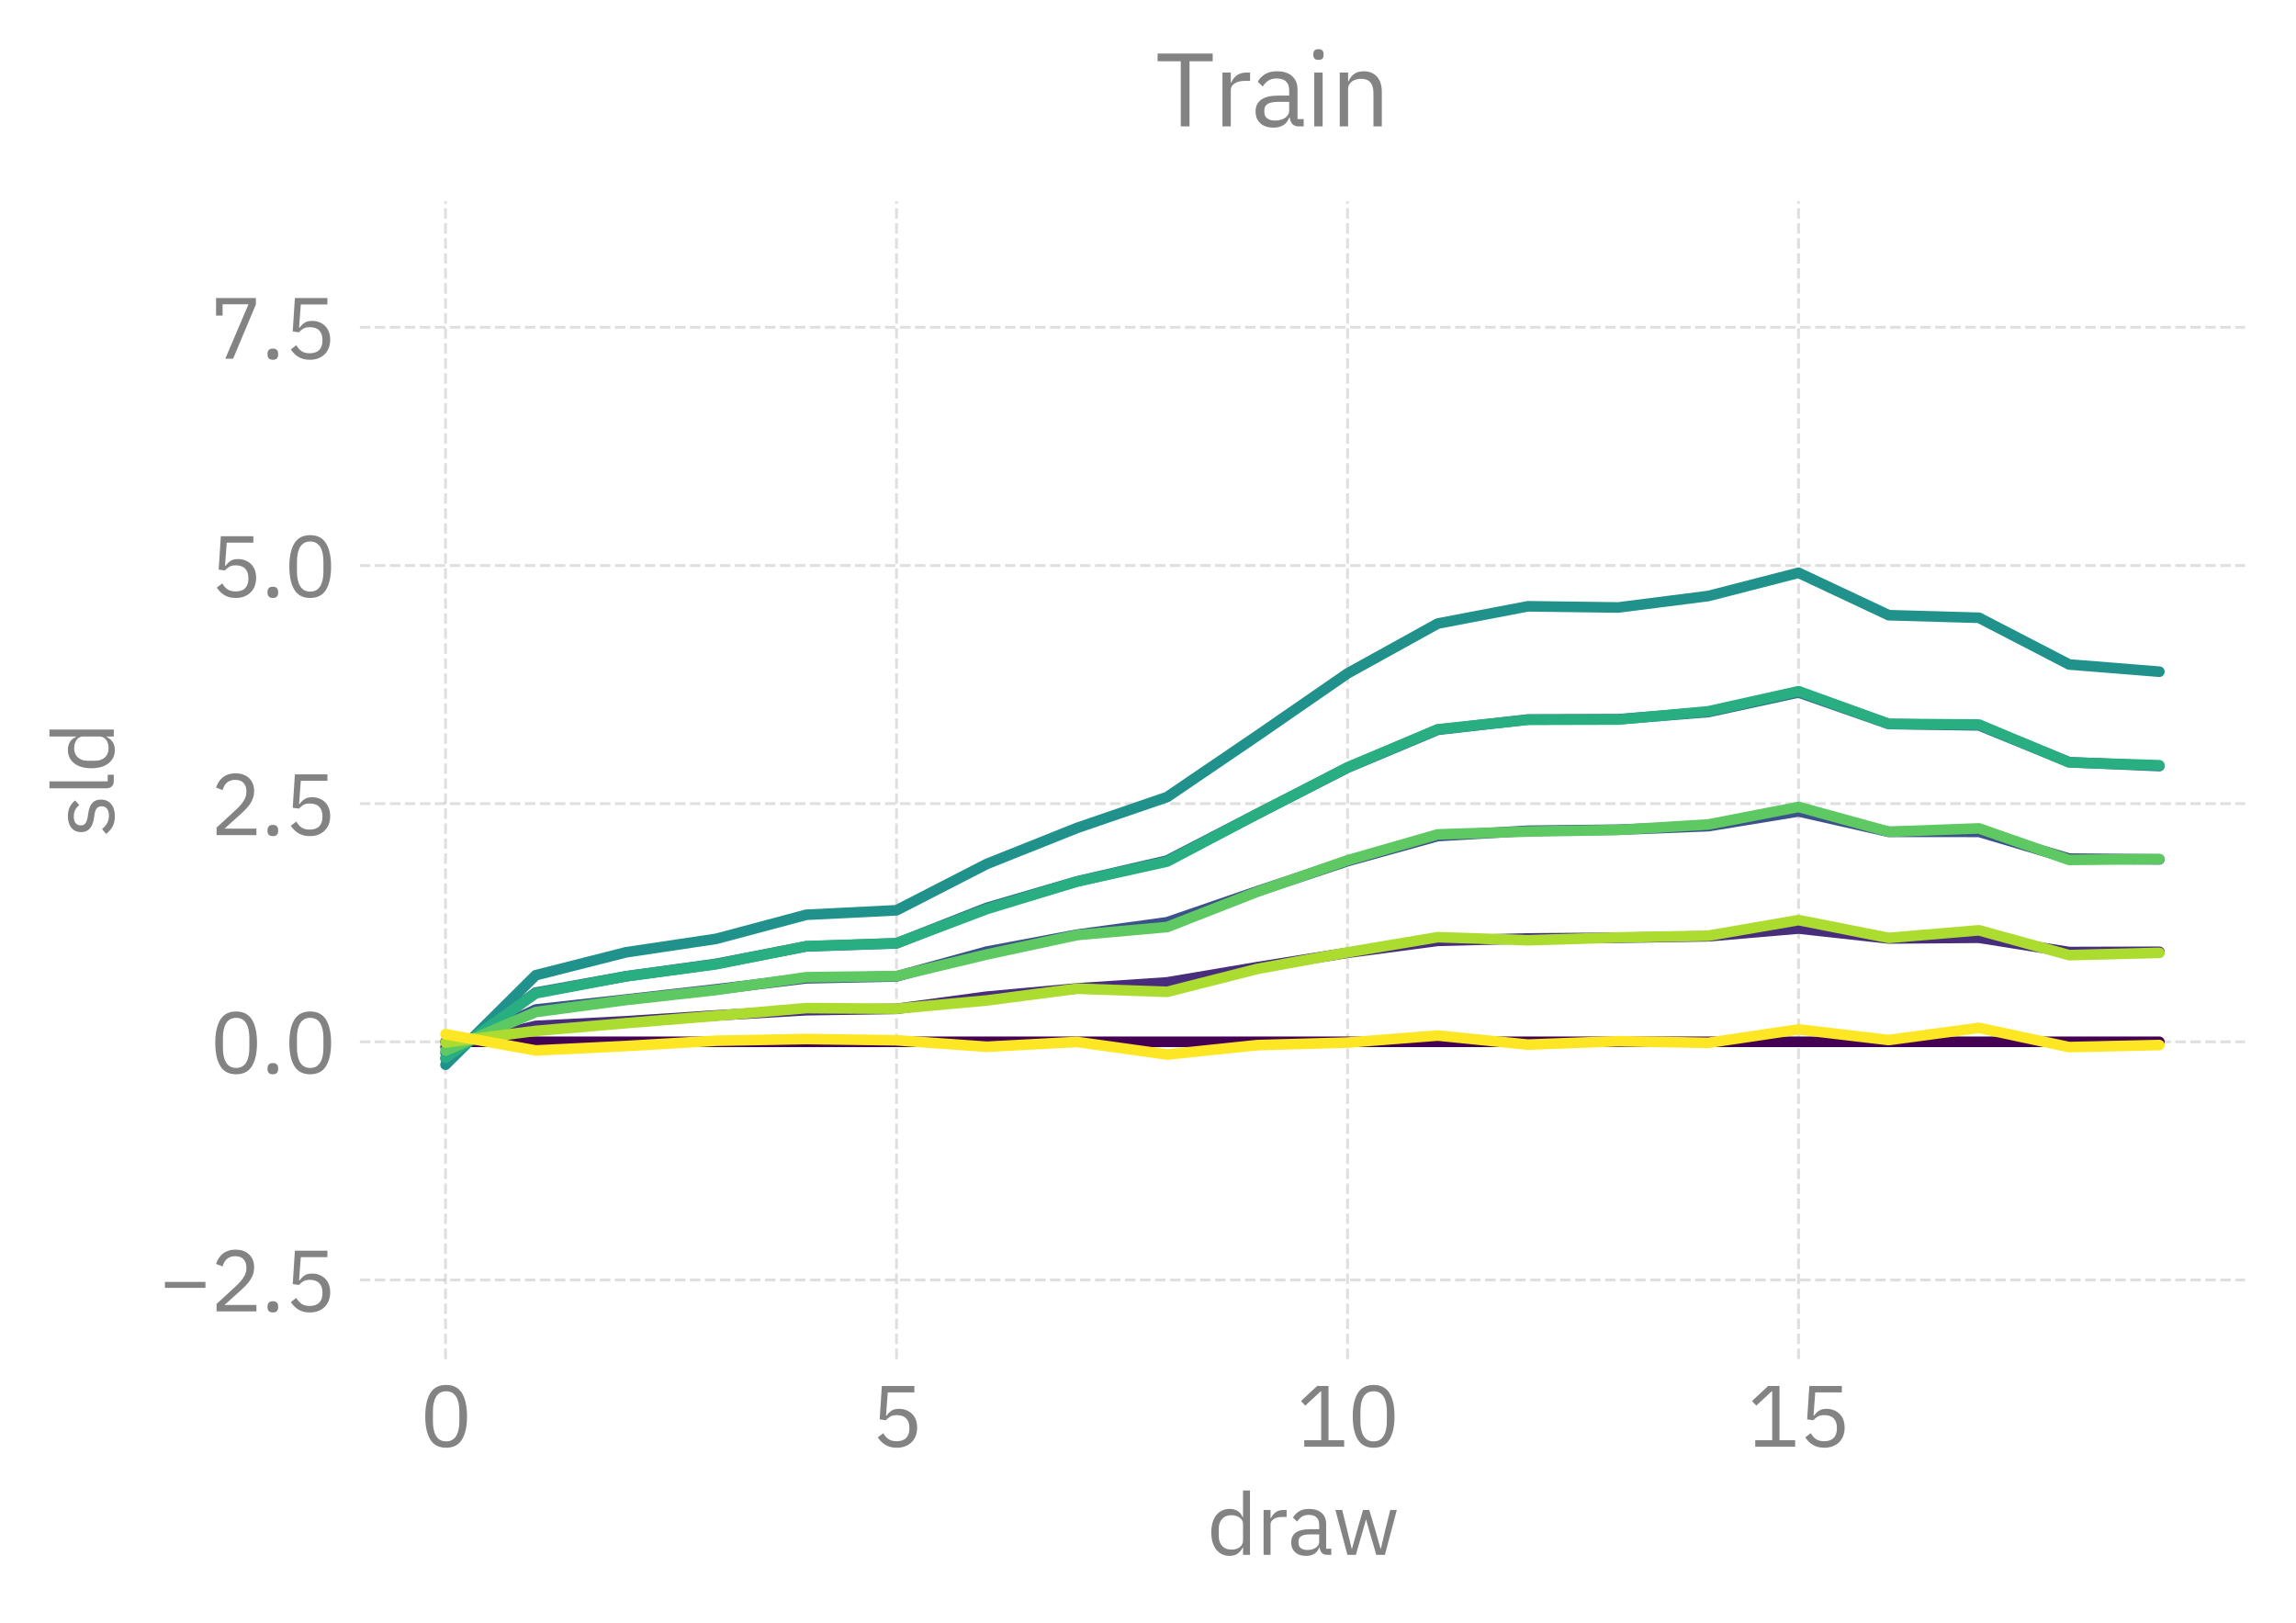 <?xml version="1.0" encoding="utf-8" standalone="no"?>
<!DOCTYPE svg PUBLIC "-//W3C//DTD SVG 1.1//EN"
  "http://www.w3.org/Graphics/SVG/1.1/DTD/svg11.dtd">
<svg xmlns:xlink="http://www.w3.org/1999/xlink" width="324.42pt" height="229.27pt" viewBox="0 0 324.42 229.27" xmlns="http://www.w3.org/2000/svg" version="1.1">
 <defs>
  <style type="text/css">*{stroke-linejoin: round; stroke-linecap: butt}</style>
 </defs>
 <g id="figure_1">
  <g id="patch_1">
   <path d="M -0 229.27 
L 324.42 229.27 
L 324.42 0 
L -0 0 
L -0 229.27 
z
" style="fill: none"/>
  </g>
  <g id="axes_1">
   <g id="patch_2">
    <path d="M 50.844 192.01 
L 317.22 192.01 
L 317.22 28.443 
L 50.844 28.443 
L 50.844 192.01 
z
" style="fill: none"/>
   </g>
   <g id="matplotlib.axis_1">
    <g id="xtick_1">
     <g id="line2d_1">
      <path d="M 62.952 192.01 
L 62.952 28.443 
" clip-path="url(#p57ebbdb3db)" style="fill: none; stroke-dasharray: 1.48,0.64; stroke-dashoffset: 0; stroke: #838383; stroke-opacity: 0.25; stroke-width: 0.4"/>
     </g>
     <g id="text_1">
      <!-- 0 -->
      <g style="fill: #838383" transform="translate(59.352 204.39) scale(0.12 -0.12)">
       <defs>
        <path id="IBMPlexSans-Regular-30" d="M 1920 -77 
Q 1120 -77 752 531 
Q 384 1139 384 2234 
Q 384 3328 752 3936 
Q 1120 4544 1920 4544 
Q 2720 4544 3088 3936 
Q 3456 3328 3456 2234 
Q 3456 1139 3088 531 
Q 2720 -77 1920 -77 
z
M 1920 390 
Q 2182 390 2368 499 
Q 2554 608 2669 806 
Q 2784 1005 2838 1273 
Q 2893 1542 2893 1869 
L 2893 2598 
Q 2893 2925 2838 3193 
Q 2784 3462 2669 3660 
Q 2554 3859 2368 3968 
Q 2182 4077 1920 4077 
Q 1658 4077 1472 3968 
Q 1286 3859 1171 3660 
Q 1056 3462 1001 3193 
Q 947 2925 947 2598 
L 947 1869 
Q 947 1542 1001 1273 
Q 1056 1005 1171 806 
Q 1286 608 1472 499 
Q 1658 390 1920 390 
z
" transform="scale(0.016)"/>
       </defs>
       <use xlink:href="#IBMPlexSans-Regular-30"/>
      </g>
     </g>
    </g>
    <g id="xtick_2">
     <g id="line2d_2">
      <path d="M 126.679 192.01 
L 126.679 28.443 
" clip-path="url(#p57ebbdb3db)" style="fill: none; stroke-dasharray: 1.48,0.64; stroke-dashoffset: 0; stroke: #838383; stroke-opacity: 0.25; stroke-width: 0.4"/>
     </g>
     <g id="text_2">
      <!-- 5 -->
      <g style="fill: #838383" transform="translate(123.079 204.39) scale(0.12 -0.12)">
       <defs>
        <path id="IBMPlexSans-Regular-35" d="M 3187 3994 
L 1229 3994 
L 1101 2291 
L 1146 2291 
Q 1306 2515 1507 2649 
Q 1709 2784 2061 2784 
Q 2349 2784 2592 2688 
Q 2835 2592 3014 2416 
Q 3194 2240 3293 1984 
Q 3392 1728 3392 1402 
Q 3392 1075 3289 803 
Q 3187 531 2992 336 
Q 2797 141 2518 32 
Q 2240 -77 1888 -77 
Q 1606 -77 1392 -13 
Q 1178 51 1011 160 
Q 845 269 720 403 
Q 595 538 493 685 
L 896 992 
Q 979 858 1072 749 
Q 1165 640 1277 563 
Q 1389 486 1536 444 
Q 1683 403 1888 403 
Q 2349 403 2585 646 
Q 2822 890 2822 1331 
L 2822 1395 
Q 2822 1837 2585 2080 
Q 2349 2323 1888 2323 
Q 1581 2323 1405 2211 
Q 1229 2099 1088 1946 
L 634 2010 
L 794 4467 
L 3187 4467 
L 3187 3994 
z
" transform="scale(0.016)"/>
       </defs>
       <use xlink:href="#IBMPlexSans-Regular-35"/>
      </g>
     </g>
    </g>
    <g id="xtick_3">
     <g id="line2d_3">
      <path d="M 190.405 192.01 
L 190.405 28.443 
" clip-path="url(#p57ebbdb3db)" style="fill: none; stroke-dasharray: 1.48,0.64; stroke-dashoffset: 0; stroke: #838383; stroke-opacity: 0.25; stroke-width: 0.4"/>
     </g>
     <g id="text_3">
      <!-- 10 -->
      <g style="fill: #838383" transform="translate(183.205 204.39) scale(0.12 -0.12)">
       <defs>
        <path id="IBMPlexSans-Regular-31" d="M 563 0 
L 563 474 
L 1811 474 
L 1811 4070 
L 1766 4070 
L 640 3021 
L 326 3360 
L 1510 4467 
L 2349 4467 
L 2349 474 
L 3501 474 
L 3501 0 
L 563 0 
z
" transform="scale(0.016)"/>
       </defs>
       <use xlink:href="#IBMPlexSans-Regular-31"/>
       <use xlink:href="#IBMPlexSans-Regular-30" transform="translate(60 0)"/>
      </g>
     </g>
    </g>
    <g id="xtick_4">
     <g id="line2d_4">
      <path d="M 254.131 192.01 
L 254.131 28.443 
" clip-path="url(#p57ebbdb3db)" style="fill: none; stroke-dasharray: 1.48,0.64; stroke-dashoffset: 0; stroke: #838383; stroke-opacity: 0.25; stroke-width: 0.4"/>
     </g>
     <g id="text_4">
      <!-- 15 -->
      <g style="fill: #838383" transform="translate(246.931 204.39) scale(0.12 -0.12)">
       <use xlink:href="#IBMPlexSans-Regular-31"/>
       <use xlink:href="#IBMPlexSans-Regular-35" transform="translate(60 0)"/>
      </g>
     </g>
    </g>
    <g id="text_5">
     <!-- draw -->
     <g style="fill: #838383" transform="translate(170.538 219.67) scale(0.12 -0.12)">
      <defs>
       <path id="IBMPlexSans-Regular-64" d="M 2656 538 
L 2630 538 
Q 2330 -77 1664 -77 
Q 1357 -77 1107 44 
Q 858 166 682 390 
Q 506 614 413 934 
Q 320 1254 320 1651 
Q 320 2048 413 2368 
Q 506 2688 682 2912 
Q 858 3136 1107 3257 
Q 1357 3379 1664 3379 
Q 2010 3379 2256 3228 
Q 2502 3078 2630 2765 
L 2656 2765 
L 2656 4736 
L 3168 4736 
L 3168 0 
L 2656 0 
L 2656 538 
z
M 1805 384 
Q 1978 384 2134 429 
Q 2291 474 2406 560 
Q 2522 646 2589 771 
Q 2656 896 2656 1056 
L 2656 2285 
Q 2656 2419 2589 2537 
Q 2522 2656 2406 2739 
Q 2291 2822 2134 2870 
Q 1978 2918 1805 2918 
Q 1370 2918 1120 2646 
Q 870 2374 870 1933 
L 870 1370 
Q 870 928 1120 656 
Q 1370 384 1805 384 
z
" transform="scale(0.016)"/>
       <path id="IBMPlexSans-Regular-72" d="M 544 0 
L 544 3302 
L 1056 3302 
L 1056 2694 
L 1088 2694 
Q 1178 2931 1408 3116 
Q 1638 3302 2042 3302 
L 2240 3302 
L 2240 2790 
L 1939 2790 
Q 1523 2790 1289 2633 
Q 1056 2477 1056 2240 
L 1056 0 
L 544 0 
z
" transform="scale(0.016)"/>
       <path id="IBMPlexSans-Regular-61" d="M 2944 0 
Q 2656 0 2531 153 
Q 2406 307 2374 538 
L 2342 538 
Q 2234 230 1984 76 
Q 1734 -77 1389 -77 
Q 864 -77 573 192 
Q 282 461 282 922 
Q 282 1389 624 1638 
Q 966 1888 1690 1888 
L 2342 1888 
L 2342 2214 
Q 2342 2566 2150 2752 
Q 1958 2938 1562 2938 
Q 1261 2938 1059 2803 
Q 858 2669 723 2445 
L 416 2733 
Q 550 3002 844 3190 
Q 1139 3379 1587 3379 
Q 2189 3379 2521 3084 
Q 2854 2790 2854 2266 
L 2854 448 
L 3232 448 
L 3232 0 
L 2944 0 
z
M 1472 358 
Q 1664 358 1824 403 
Q 1984 448 2099 531 
Q 2214 614 2278 723 
Q 2342 832 2342 960 
L 2342 1504 
L 1664 1504 
Q 1222 1504 1020 1376 
Q 819 1248 819 1005 
L 819 870 
Q 819 627 995 492 
Q 1171 358 1472 358 
z
" transform="scale(0.016)"/>
       <path id="IBMPlexSans-Regular-77" d="M 198 3302 
L 698 3302 
L 1050 1875 
L 1402 429 
L 1414 429 
L 1818 1875 
L 2234 3302 
L 2688 3302 
L 3117 1875 
L 3526 429 
L 3539 429 
L 3878 1875 
L 4237 3302 
L 4717 3302 
L 3840 0 
L 3206 0 
L 2746 1587 
L 2458 2592 
L 2445 2592 
L 2163 1587 
L 1702 0 
L 1082 0 
L 198 3302 
z
" transform="scale(0.016)"/>
      </defs>
      <use xlink:href="#IBMPlexSans-Regular-64"/>
      <use xlink:href="#IBMPlexSans-Regular-72" transform="translate(58 0)"/>
      <use xlink:href="#IBMPlexSans-Regular-61" transform="translate(94.7 0)"/>
      <use xlink:href="#IBMPlexSans-Regular-77" transform="translate(148.1 0)"/>
     </g>
    </g>
   </g>
   <g id="matplotlib.axis_2">
    <g id="ytick_1">
     <g id="line2d_5">
      <path d="M 50.844 180.838 
L 317.22 180.838 
" clip-path="url(#p57ebbdb3db)" style="fill: none; stroke-dasharray: 1.48,0.64; stroke-dashoffset: 0; stroke: #838383; stroke-opacity: 0.25; stroke-width: 0.4"/>
     </g>
     <g id="text_6">
      <!-- −2.5 -->
      <g style="fill: #838383" transform="translate(22.48 185.278) scale(0.12 -0.12)">
       <defs>
        <path id="IBMPlexSans-Regular-2212" d="M 429 1734 
L 429 2170 
L 3411 2170 
L 3411 1734 
L 429 1734 
z
" transform="scale(0.016)"/>
        <path id="IBMPlexSans-Regular-32" d="M 3411 0 
L 480 0 
L 480 550 
L 1939 1894 
Q 2253 2182 2464 2505 
Q 2675 2829 2675 3155 
L 2675 3232 
Q 2675 3603 2470 3833 
Q 2266 4064 1850 4064 
Q 1645 4064 1491 4006 
Q 1338 3949 1226 3846 
Q 1114 3744 1040 3606 
Q 966 3469 922 3309 
L 442 3494 
Q 506 3693 618 3881 
Q 730 4070 899 4217 
Q 1069 4365 1309 4454 
Q 1549 4544 1875 4544 
Q 2202 4544 2458 4448 
Q 2714 4352 2886 4179 
Q 3059 4006 3152 3769 
Q 3245 3533 3245 3245 
Q 3245 2982 3171 2758 
Q 3098 2534 2970 2332 
Q 2842 2131 2659 1939 
Q 2477 1747 2266 1555 
L 1062 474 
L 3411 474 
L 3411 0 
z
" transform="scale(0.016)"/>
        <path id="IBMPlexSans-Regular-2e" d="M 870 -77 
Q 666 -77 573 25 
Q 480 128 480 294 
L 480 378 
Q 480 544 573 646 
Q 666 749 870 749 
Q 1075 749 1168 646 
Q 1261 544 1261 378 
L 1261 294 
Q 1261 128 1168 25 
Q 1075 -77 870 -77 
z
" transform="scale(0.016)"/>
       </defs>
       <use xlink:href="#IBMPlexSans-Regular-2212"/>
       <use xlink:href="#IBMPlexSans-Regular-32" transform="translate(60 0)"/>
       <use xlink:href="#IBMPlexSans-Regular-2e" transform="translate(120 0)"/>
       <use xlink:href="#IBMPlexSans-Regular-35" transform="translate(147.2 0)"/>
      </g>
     </g>
    </g>
    <g id="ytick_2">
     <g id="line2d_6">
      <path d="M 50.844 147.189 
L 317.22 147.189 
" clip-path="url(#p57ebbdb3db)" style="fill: none; stroke-dasharray: 1.48,0.64; stroke-dashoffset: 0; stroke: #838383; stroke-opacity: 0.25; stroke-width: 0.4"/>
     </g>
     <g id="text_7">
      <!-- 0.0 -->
      <g style="fill: #838383" transform="translate(29.68 151.629) scale(0.12 -0.12)">
       <use xlink:href="#IBMPlexSans-Regular-30"/>
       <use xlink:href="#IBMPlexSans-Regular-2e" transform="translate(60 0)"/>
       <use xlink:href="#IBMPlexSans-Regular-30" transform="translate(87.2 0)"/>
      </g>
     </g>
    </g>
    <g id="ytick_3">
     <g id="line2d_7">
      <path d="M 50.844 113.541 
L 317.22 113.541 
" clip-path="url(#p57ebbdb3db)" style="fill: none; stroke-dasharray: 1.48,0.64; stroke-dashoffset: 0; stroke: #838383; stroke-opacity: 0.25; stroke-width: 0.4"/>
     </g>
     <g id="text_8">
      <!-- 2.5 -->
      <g style="fill: #838383" transform="translate(29.68 117.981) scale(0.12 -0.12)">
       <use xlink:href="#IBMPlexSans-Regular-32"/>
       <use xlink:href="#IBMPlexSans-Regular-2e" transform="translate(60 0)"/>
       <use xlink:href="#IBMPlexSans-Regular-35" transform="translate(87.2 0)"/>
      </g>
     </g>
    </g>
    <g id="ytick_4">
     <g id="line2d_8">
      <path d="M 50.844 79.892 
L 317.22 79.892 
" clip-path="url(#p57ebbdb3db)" style="fill: none; stroke-dasharray: 1.48,0.64; stroke-dashoffset: 0; stroke: #838383; stroke-opacity: 0.25; stroke-width: 0.4"/>
     </g>
     <g id="text_9">
      <!-- 5.0 -->
      <g style="fill: #838383" transform="translate(29.68 84.332) scale(0.12 -0.12)">
       <use xlink:href="#IBMPlexSans-Regular-35"/>
       <use xlink:href="#IBMPlexSans-Regular-2e" transform="translate(60 0)"/>
       <use xlink:href="#IBMPlexSans-Regular-30" transform="translate(87.2 0)"/>
      </g>
     </g>
    </g>
    <g id="ytick_5">
     <g id="line2d_9">
      <path d="M 50.844 46.243 
L 317.22 46.243 
" clip-path="url(#p57ebbdb3db)" style="fill: none; stroke-dasharray: 1.48,0.64; stroke-dashoffset: 0; stroke: #838383; stroke-opacity: 0.25; stroke-width: 0.4"/>
     </g>
     <g id="text_10">
      <!-- 7.5 -->
      <g style="fill: #838383" transform="translate(29.68 50.683) scale(0.12 -0.12)">
       <defs>
        <path id="IBMPlexSans-Regular-37" d="M 1120 0 
L 2829 4006 
L 922 4006 
L 922 3174 
L 442 3174 
L 442 4467 
L 3373 4467 
L 3373 3994 
L 1696 0 
L 1120 0 
z
" transform="scale(0.016)"/>
       </defs>
       <use xlink:href="#IBMPlexSans-Regular-37"/>
       <use xlink:href="#IBMPlexSans-Regular-2e" transform="translate(60 0)"/>
       <use xlink:href="#IBMPlexSans-Regular-35" transform="translate(87.2 0)"/>
      </g>
     </g>
    </g>
    <g id="text_11">
     <!-- sld -->
     <g style="fill: #838383" transform="translate(16.08 118.261) rotate(-90) scale(0.12 -0.12)">
      <defs>
       <path id="IBMPlexSans-Regular-73" d="M 1536 -77 
Q 1075 -77 764 99 
Q 454 275 230 570 
L 595 864 
Q 787 621 1024 489 
Q 1261 358 1574 358 
Q 1901 358 2083 499 
Q 2266 640 2266 896 
Q 2266 1088 2141 1225 
Q 2016 1363 1690 1414 
L 1427 1453 
Q 1197 1485 1005 1552 
Q 813 1619 669 1731 
Q 525 1843 445 2009 
Q 365 2176 365 2406 
Q 365 2650 454 2832 
Q 544 3014 701 3136 
Q 858 3258 1075 3318 
Q 1293 3379 1542 3379 
Q 1946 3379 2218 3238 
Q 2490 3098 2694 2848 
L 2355 2541 
Q 2246 2694 2035 2819 
Q 1824 2944 1504 2944 
Q 1184 2944 1021 2806 
Q 858 2669 858 2432 
Q 858 2189 1021 2080 
Q 1184 1971 1491 1920 
L 1747 1882 
Q 2298 1798 2528 1564 
Q 2758 1331 2758 954 
Q 2758 474 2432 198 
Q 2106 -77 1536 -77 
z
" transform="scale(0.016)"/>
       <path id="IBMPlexSans-Regular-6c" d="M 1088 0 
Q 819 0 681 150 
Q 544 301 544 531 
L 544 4736 
L 1056 4736 
L 1056 448 
L 1542 448 
L 1542 0 
L 1088 0 
z
" transform="scale(0.016)"/>
      </defs>
      <use xlink:href="#IBMPlexSans-Regular-73"/>
      <use xlink:href="#IBMPlexSans-Regular-6c" transform="translate(48.7 0)"/>
      <use xlink:href="#IBMPlexSans-Regular-64" transform="translate(75.9 0)"/>
     </g>
    </g>
   </g>
   <g id="line2d_10">
    <path d="M 62.952 147.189 
L 75.698 147.189 
L 88.443 147.189 
L 101.188 147.189 
L 113.933 147.189 
L 126.679 147.189 
L 139.424 147.189 
L 152.169 147.189 
L 164.915 147.189 
L 177.66 147.189 
L 190.405 147.189 
L 203.15 147.189 
L 215.896 147.189 
L 228.641 147.189 
L 241.386 147.189 
L 254.131 147.189 
L 266.877 147.189 
L 279.622 147.189 
L 292.367 147.189 
L 305.112 147.189 
" clip-path="url(#p57ebbdb3db)" style="fill: none"/>
   </g>
   <g id="line2d_11">
    <path d="M 62.952 147.189 
L 75.698 147.189 
L 88.443 147.189 
L 101.188 147.189 
L 113.933 147.189 
L 126.679 147.189 
L 139.424 147.189 
L 152.169 147.189 
L 164.915 147.189 
L 177.66 147.189 
L 190.405 147.189 
L 203.15 147.189 
L 215.896 147.189 
L 228.641 147.189 
L 241.386 147.189 
L 254.131 147.189 
L 266.877 147.189 
L 279.622 147.189 
L 292.367 147.189 
L 305.112 147.189 
" clip-path="url(#p57ebbdb3db)" style="fill: none"/>
   </g>
   <g id="line2d_12">
    <path d="M 62.952 147.189 
L 75.698 147.189 
L 88.443 147.189 
L 101.188 147.189 
L 113.933 147.189 
L 126.679 147.189 
L 139.424 147.189 
L 152.169 147.189 
L 164.915 147.189 
L 177.66 147.189 
L 190.405 147.189 
L 203.15 147.189 
L 215.896 147.189 
L 228.641 147.189 
L 241.386 147.189 
L 254.131 147.189 
L 266.877 147.189 
L 279.622 147.189 
L 292.367 147.189 
L 305.112 147.189 
" clip-path="url(#p57ebbdb3db)" style="fill: none"/>
   </g>
   <g id="line2d_13">
    <path d="M 62.952 147.189 
L 75.698 147.189 
L 88.443 147.189 
L 101.188 147.189 
L 113.933 147.189 
L 126.679 147.189 
L 139.424 147.189 
L 152.169 147.189 
L 164.915 147.189 
L 177.66 147.189 
L 190.405 147.189 
L 203.15 147.189 
L 215.896 147.189 
L 228.641 147.189 
L 241.386 147.189 
L 254.131 147.189 
L 266.877 147.189 
L 279.622 147.189 
L 292.367 147.189 
L 305.112 147.189 
" clip-path="url(#p57ebbdb3db)" style="fill: none"/>
   </g>
   <g id="line2d_14">
    <path d="M 62.952 147.189 
L 75.698 147.189 
L 88.443 147.189 
L 101.188 147.189 
L 113.933 147.189 
L 126.679 147.189 
L 139.424 147.189 
L 152.169 147.189 
L 164.915 147.189 
L 177.66 147.189 
L 190.405 147.189 
L 203.15 147.189 
L 215.896 147.189 
L 228.641 147.189 
L 241.386 147.189 
L 254.131 147.189 
L 266.877 147.189 
L 279.622 147.189 
L 292.367 147.189 
L 305.112 147.189 
" clip-path="url(#p57ebbdb3db)" style="fill: none"/>
   </g>
   <g id="line2d_15">
    <path d="M 62.952 147.189 
L 75.698 147.189 
L 88.443 147.189 
L 101.188 147.189 
L 113.933 147.189 
L 126.679 147.189 
L 139.424 147.189 
L 152.169 147.189 
L 164.915 147.189 
L 177.66 147.189 
L 190.405 147.189 
L 203.15 147.189 
L 215.896 147.189 
L 228.641 147.189 
L 241.386 147.189 
L 254.131 147.189 
L 266.877 147.189 
L 279.622 147.189 
L 292.367 147.189 
L 305.112 147.189 
" clip-path="url(#p57ebbdb3db)" style="fill: none"/>
   </g>
   <g id="line2d_16">
    <path d="M 62.952 147.189 
L 75.698 147.189 
L 88.443 147.189 
L 101.188 147.189 
L 113.933 147.189 
L 126.679 147.189 
L 139.424 147.189 
L 152.169 147.189 
L 164.915 147.189 
L 177.66 147.189 
L 190.405 147.189 
L 203.15 147.189 
L 215.896 147.189 
L 228.641 147.189 
L 241.386 147.189 
L 254.131 147.189 
L 266.877 147.189 
L 279.622 147.189 
L 292.367 147.189 
L 305.112 147.189 
" clip-path="url(#p57ebbdb3db)" style="fill: none"/>
   </g>
   <g id="line2d_17">
    <path d="M 62.952 147.189 
L 75.698 147.189 
L 88.443 147.189 
L 101.188 147.189 
L 113.933 147.189 
L 126.679 147.189 
L 139.424 147.189 
L 152.169 147.189 
L 164.915 147.189 
L 177.66 147.189 
L 190.405 147.189 
L 203.15 147.189 
L 215.896 147.189 
L 228.641 147.189 
L 241.386 147.189 
L 254.131 147.189 
L 266.877 147.189 
L 279.622 147.189 
L 292.367 147.189 
L 305.112 147.189 
" clip-path="url(#p57ebbdb3db)" style="fill: none"/>
   </g>
   <g id="line2d_18">
    <path d="M 62.952 147.189 
L 75.698 147.189 
L 88.443 147.189 
L 101.188 147.189 
L 113.933 147.189 
L 126.679 147.189 
L 139.424 147.189 
L 152.169 147.189 
L 164.915 147.189 
L 177.66 147.189 
L 190.405 147.189 
L 203.15 147.189 
L 215.896 147.189 
L 228.641 147.189 
L 241.386 147.189 
L 254.131 147.189 
L 266.877 147.189 
L 279.622 147.189 
L 292.367 147.189 
L 305.112 147.189 
" clip-path="url(#p57ebbdb3db)" style="fill: none; stroke: #440154; stroke-width: 1.5; stroke-linecap: round"/>
   </g>
   <g id="line2d_19">
    <path d="M 62.952 146.792 
L 75.698 147.694 
L 88.443 146.678 
L 101.188 147.229 
L 113.933 145.408 
L 126.679 145.828 
L 139.424 147.438 
L 152.169 139.225 
L 164.915 137.082 
L 177.66 139.344 
L 190.405 133.645 
L 203.15 132.512 
L 215.896 132.446 
L 228.641 129.759 
L 241.386 131.547 
L 254.131 131.449 
L 266.877 134.238 
L 279.622 133.992 
L 292.367 134.55 
L 305.112 133.387 
" clip-path="url(#p57ebbdb3db)" style="fill: none"/>
   </g>
   <g id="line2d_20">
    <path d="M 62.952 141.704 
L 75.698 145.362 
L 88.443 143.025 
L 101.188 143.955 
L 113.933 140.647 
L 126.679 142.586 
L 139.424 138.154 
L 152.169 137.387 
L 164.915 134.824 
L 177.66 132.159 
L 190.405 134.128 
L 203.15 131.746 
L 215.896 132.968 
L 228.641 133.542 
L 241.386 133.557 
L 254.131 131.936 
L 266.877 133.673 
L 279.622 133.261 
L 292.367 133.921 
L 305.112 135.542 
" clip-path="url(#p57ebbdb3db)" style="fill: none"/>
   </g>
   <g id="line2d_21">
    <path d="M 62.952 155.561 
L 75.698 141.858 
L 88.443 141.989 
L 101.188 137.005 
L 113.933 134.138 
L 126.679 133.875 
L 139.424 131.722 
L 152.169 132.255 
L 164.915 129.599 
L 177.66 128.351 
L 190.405 130.322 
L 203.15 130.687 
L 215.896 133.84 
L 228.641 135.796 
L 241.386 133.552 
L 254.131 131.775 
L 266.877 135.597 
L 279.622 133.168 
L 292.367 135.337 
L 305.112 137.367 
" clip-path="url(#p57ebbdb3db)" style="fill: none"/>
   </g>
   <g id="line2d_22">
    <path d="M 62.952 148.115 
L 75.698 144.423 
L 88.443 141.442 
L 101.188 141.107 
L 113.933 140.844 
L 126.679 141.532 
L 139.424 142.068 
L 152.169 146.708 
L 164.915 147.445 
L 177.66 145.899 
L 190.405 144.473 
L 203.15 144.615 
L 215.896 140.346 
L 228.641 137.128 
L 241.386 139.012 
L 254.131 139.756 
L 266.877 142.006 
L 279.622 135.761 
L 292.367 139.72 
L 305.112 137.57 
" clip-path="url(#p57ebbdb3db)" style="fill: none"/>
   </g>
   <g id="line2d_23">
    <path d="M 62.952 147.296 
L 75.698 143.653 
L 88.443 145.046 
L 101.188 144.071 
L 113.933 147.766 
L 126.679 143.183 
L 139.424 139.927 
L 152.169 138.522 
L 164.915 141.262 
L 177.66 139.909 
L 190.405 134.788 
L 203.15 136.532 
L 215.896 137.09 
L 228.641 135.783 
L 241.386 134.37 
L 254.131 133.444 
L 266.877 134.659 
L 279.622 135.769 
L 292.367 136.603 
L 305.112 133.844 
" clip-path="url(#p57ebbdb3db)" style="fill: none"/>
   </g>
   <g id="line2d_24">
    <path d="M 62.952 149.996 
L 75.698 144.94 
L 88.443 143.576 
L 101.188 141.3 
L 113.933 141.746 
L 126.679 141.256 
L 139.424 138.055 
L 152.169 140.531 
L 164.915 139.666 
L 177.66 134.654 
L 190.405 128.12 
L 203.15 126.009 
L 215.896 123.424 
L 228.641 124.352 
L 241.386 122.905 
L 254.131 120.483 
L 266.877 124.277 
L 279.622 126.753 
L 292.367 128.655 
L 305.112 130.996 
" clip-path="url(#p57ebbdb3db)" style="fill: none"/>
   </g>
   <g id="line2d_25">
    <path d="M 62.952 148.677 
L 75.698 150.285 
L 88.443 150.393 
L 101.188 153.082 
L 113.933 152.409 
L 126.679 157.017 
L 139.424 150.388 
L 152.169 143.56 
L 164.915 141.462 
L 177.66 137.5 
L 190.405 139.535 
L 203.15 131.772 
L 215.896 131.288 
L 228.641 131.882 
L 241.386 131.673 
L 254.131 132.028 
L 266.877 127.911 
L 279.622 133.155 
L 292.367 134.085 
L 305.112 132.705 
" clip-path="url(#p57ebbdb3db)" style="fill: none"/>
   </g>
   <g id="line2d_26">
    <path d="M 62.952 145.122 
L 75.698 141.335 
L 88.443 142.156 
L 101.188 139.902 
L 113.933 138.836 
L 126.679 134.964 
L 139.424 138.73 
L 152.169 138.981 
L 164.915 139.006 
L 177.66 135.293 
L 190.405 131.868 
L 203.15 129.52 
L 215.896 129.291 
L 228.641 131.666 
L 241.386 131.615 
L 254.131 128.618 
L 266.877 128.325 
L 279.622 128.035 
L 292.367 133.182 
L 305.112 134.36 
" clip-path="url(#p57ebbdb3db)" style="fill: none"/>
   </g>
   <g id="line2d_27">
    <path d="M 62.952 147.908 
L 75.698 144.944 
L 88.443 144.288 
L 101.188 143.456 
L 113.933 142.724 
L 126.679 142.53 
L 139.424 140.81 
L 152.169 139.646 
L 164.915 138.793 
L 177.66 136.639 
L 190.405 134.61 
L 203.15 132.924 
L 215.896 132.587 
L 228.641 132.489 
L 241.386 132.279 
L 254.131 131.186 
L 266.877 132.586 
L 279.622 132.487 
L 292.367 134.506 
L 305.112 134.471 
" clip-path="url(#p57ebbdb3db)" style="fill: none; stroke: #472d7b; stroke-width: 1.5; stroke-linecap: round"/>
   </g>
   <g id="line2d_28">
    <path d="M 62.952 146.202 
L 75.698 148.357 
L 88.443 145.494 
L 101.188 147.219 
L 113.933 143.847 
L 126.679 144.85 
L 139.424 147.796 
L 152.169 131.404 
L 164.915 127.111 
L 177.66 131.307 
L 190.405 119.435 
L 203.15 117.222 
L 215.896 117.357 
L 228.641 111.888 
L 241.386 115.285 
L 254.131 115.364 
L 266.877 120.771 
L 279.622 120.933 
L 292.367 121.168 
L 305.112 119.193 
" clip-path="url(#p57ebbdb3db)" style="fill: none"/>
   </g>
   <g id="line2d_29">
    <path d="M 62.952 136.519 
L 75.698 143.025 
L 88.443 138.763 
L 101.188 140.915 
L 113.933 134.082 
L 126.679 137.929 
L 139.424 129.184 
L 152.169 127.339 
L 164.915 121.977 
L 177.66 116.878 
L 190.405 120.917 
L 203.15 115.872 
L 215.896 118.265 
L 228.641 119.376 
L 241.386 119.596 
L 254.131 116.378 
L 266.877 119.046 
L 279.622 119.501 
L 292.367 120.262 
L 305.112 124.118 
" clip-path="url(#p57ebbdb3db)" style="fill: none"/>
   </g>
   <g id="line2d_30">
    <path d="M 62.952 164.316 
L 75.698 136.737 
L 88.443 136.805 
L 101.188 126.654 
L 113.933 121.124 
L 126.679 120.214 
L 139.424 116.079 
L 152.169 117.356 
L 164.915 111.925 
L 177.66 109.214 
L 190.405 112.623 
L 203.15 113.417 
L 215.896 120.209 
L 228.641 123.981 
L 241.386 119.747 
L 254.131 115.319 
L 266.877 123.495 
L 279.622 118.86 
L 292.367 123.458 
L 305.112 126.801 
" clip-path="url(#p57ebbdb3db)" style="fill: none"/>
   </g>
   <g id="line2d_31">
    <path d="M 62.952 149.29 
L 75.698 141.738 
L 88.443 135.654 
L 101.188 135.275 
L 113.933 134.117 
L 126.679 136.286 
L 139.424 136.915 
L 152.169 146.466 
L 164.915 147.732 
L 177.66 144.54 
L 190.405 141.691 
L 203.15 141.9 
L 215.896 133.289 
L 228.641 126.877 
L 241.386 130.397 
L 254.131 131.8 
L 266.877 137.295 
L 279.622 123.949 
L 292.367 131.639 
L 305.112 127.322 
" clip-path="url(#p57ebbdb3db)" style="fill: none"/>
   </g>
   <g id="line2d_32">
    <path d="M 62.952 147.005 
L 75.698 139.667 
L 88.443 142.926 
L 101.188 140.849 
L 113.933 148.05 
L 126.679 139.363 
L 139.424 132.326 
L 152.169 129.789 
L 164.915 135.587 
L 177.66 132.373 
L 190.405 122.14 
L 203.15 125.977 
L 215.896 126.515 
L 228.641 124.112 
L 241.386 120.6 
L 254.131 119.884 
L 266.877 121.605 
L 279.622 123.497 
L 292.367 125.277 
L 305.112 120.028 
" clip-path="url(#p57ebbdb3db)" style="fill: none"/>
   </g>
   <g id="line2d_33">
    <path d="M 62.952 152.783 
L 75.698 142.568 
L 88.443 139.705 
L 101.188 135.427 
L 113.933 136.11 
L 126.679 135.54 
L 139.424 129.095 
L 152.169 133.686 
L 164.915 131.975 
L 177.66 122.27 
L 190.405 108.743 
L 203.15 103.57 
L 215.896 98.22 
L 228.641 100.381 
L 241.386 97.515 
L 254.131 92.592 
L 266.877 100.818 
L 279.622 106.123 
L 292.367 109.284 
L 305.112 114.44 
" clip-path="url(#p57ebbdb3db)" style="fill: none"/>
   </g>
   <g id="line2d_34">
    <path d="M 62.952 150.359 
L 75.698 153.474 
L 88.443 153.247 
L 101.188 159.14 
L 113.933 157.482 
L 126.679 166.44 
L 139.424 153.649 
L 152.169 139.829 
L 164.915 135.299 
L 177.66 127.582 
L 190.405 131.782 
L 203.15 115.651 
L 215.896 114.508 
L 228.641 115.825 
L 241.386 115.664 
L 254.131 116.881 
L 266.877 108.224 
L 279.622 118.728 
L 292.367 120.783 
L 305.112 117.51 
" clip-path="url(#p57ebbdb3db)" style="fill: none"/>
   </g>
   <g id="line2d_35">
    <path d="M 62.952 143.285 
L 75.698 135.404 
L 88.443 137.108 
L 101.188 132.652 
L 113.933 130.935 
L 126.679 122.959 
L 139.424 130.483 
L 152.169 130.535 
L 164.915 130.772 
L 177.66 123.131 
L 190.405 115.956 
L 203.15 111.332 
L 215.896 110.592 
L 228.641 115.332 
L 241.386 114.955 
L 254.131 108.889 
L 266.877 108.917 
L 279.622 108.612 
L 292.367 118.581 
L 305.112 121.912 
" clip-path="url(#p57ebbdb3db)" style="fill: none"/>
   </g>
   <g id="line2d_36">
    <path d="M 62.952 148.72 
L 75.698 142.621 
L 88.443 141.213 
L 101.188 139.767 
L 113.933 138.218 
L 126.679 137.947 
L 139.424 134.441 
L 152.169 132.051 
L 164.915 130.297 
L 177.66 125.912 
L 190.405 121.661 
L 203.15 118.118 
L 215.896 117.369 
L 228.641 117.221 
L 241.386 116.72 
L 254.131 114.638 
L 266.877 117.521 
L 279.622 117.525 
L 292.367 121.306 
L 305.112 121.415 
" clip-path="url(#p57ebbdb3db)" style="fill: none; stroke: #3b528b; stroke-width: 1.5; stroke-linecap: round"/>
   </g>
   <g id="line2d_37">
    <path d="M 62.952 145.245 
L 75.698 149.175 
L 88.443 143.868 
L 101.188 147.035 
L 113.933 142.697 
L 126.679 144.363 
L 139.424 148.777 
L 152.169 123.831 
L 164.915 117.064 
L 177.66 123.278 
L 190.405 104.873 
L 203.15 101.794 
L 215.896 102.233 
L 228.641 94.019 
L 241.386 98.752 
L 254.131 98.826 
L 266.877 106.956 
L 279.622 107.904 
L 292.367 107.389 
L 305.112 105.125 
" clip-path="url(#p57ebbdb3db)" style="fill: none"/>
   </g>
   <g id="line2d_38">
    <path d="M 62.952 131.544 
L 75.698 140.204 
L 88.443 134.018 
L 101.188 137.704 
L 113.933 127.698 
L 126.679 132.701 
L 139.424 121.149 
L 152.169 117.525 
L 164.915 108.367 
L 177.66 101.323 
L 190.405 107.812 
L 203.15 99.993 
L 215.896 103.31 
L 228.641 105.273 
L 241.386 104.946 
L 254.131 101.223 
L 266.877 103.828 
L 279.622 105.563 
L 292.367 106.009 
L 305.112 113.18 
" clip-path="url(#p57ebbdb3db)" style="fill: none"/>
   </g>
   <g id="line2d_39">
    <path d="M 62.952 173.512 
L 75.698 131.635 
L 88.443 131.378 
L 101.188 116.419 
L 113.933 108.174 
L 126.679 106.318 
L 139.424 100.413 
L 152.169 102.481 
L 164.915 94.007 
L 177.66 89.582 
L 190.405 94.397 
L 203.15 95.686 
L 215.896 105.937 
L 228.641 111.874 
L 241.386 105.492 
L 254.131 98.36 
L 266.877 111.278 
L 279.622 104.507 
L 292.367 111.172 
L 305.112 115.697 
" clip-path="url(#p57ebbdb3db)" style="fill: none"/>
   </g>
   <g id="line2d_40">
    <path d="M 62.952 150.7 
L 75.698 139.033 
L 88.443 129.627 
L 101.188 129.639 
L 113.933 127.499 
L 126.679 131.056 
L 139.424 131.765 
L 152.169 146.205 
L 164.915 147.87 
L 177.66 143.352 
L 190.405 138.806 
L 203.15 138.837 
L 215.896 126.089 
L 228.641 116.355 
L 241.386 121.376 
L 254.131 123.587 
L 266.877 133.192 
L 279.622 111.637 
L 292.367 123.273 
L 305.112 116.895 
" clip-path="url(#p57ebbdb3db)" style="fill: none"/>
   </g>
   <g id="line2d_41">
    <path d="M 62.952 146.045 
L 75.698 135.286 
L 88.443 140.992 
L 101.188 137.66 
L 113.933 147.938 
L 126.679 135.524 
L 139.424 124.36 
L 152.169 120.813 
L 164.915 129.709 
L 177.66 124.273 
L 190.405 109.217 
L 203.15 115.831 
L 215.896 115.666 
L 228.641 112.292 
L 241.386 106.279 
L 254.131 106.113 
L 266.877 108.809 
L 279.622 110.987 
L 292.367 113.584 
L 305.112 106.217 
" clip-path="url(#p57ebbdb3db)" style="fill: none"/>
   </g>
   <g id="line2d_42">
    <path d="M 62.952 155.449 
L 75.698 140.136 
L 88.443 135.665 
L 101.188 129.817 
L 113.933 129.958 
L 126.679 129.548 
L 139.424 120.26 
L 152.169 127.155 
L 164.915 124.501 
L 177.66 109.811 
L 190.405 89.117 
L 203.15 80.611 
L 215.896 71.707 
L 228.641 75.49 
L 241.386 71 
L 254.131 64.173 
L 266.877 76.838 
L 279.622 85.473 
L 292.367 88.938 
L 305.112 97.247 
" clip-path="url(#p57ebbdb3db)" style="fill: none"/>
   </g>
   <g id="line2d_43">
    <path d="M 62.952 152.302 
L 75.698 156.721 
L 88.443 155.888 
L 101.188 165.636 
L 113.933 162.282 
L 126.679 175.625 
L 139.424 156.945 
L 152.169 136.183 
L 164.915 128.628 
L 177.66 117.569 
L 190.405 124.016 
L 203.15 99.093 
L 215.896 97.195 
L 228.641 99.281 
L 241.386 99.437 
L 254.131 101.57 
L 266.877 88.631 
L 279.622 104.203 
L 292.367 107.492 
L 305.112 101.826 
" clip-path="url(#p57ebbdb3db)" style="fill: none"/>
   </g>
   <g id="line2d_44">
    <path d="M 62.952 141.432 
L 75.698 129.654 
L 88.443 132.011 
L 101.188 125.429 
L 113.933 123.397 
L 126.679 111.075 
L 139.424 122.418 
L 152.169 122.016 
L 164.915 122.449 
L 177.66 110.68 
L 190.405 99.491 
L 203.15 93.035 
L 215.896 91.073 
L 228.641 98.302 
L 241.386 97.508 
L 254.131 88.789 
L 266.877 88.791 
L 279.622 89.593 
L 292.367 103.582 
L 305.112 109.669 
" clip-path="url(#p57ebbdb3db)" style="fill: none"/>
   </g>
   <g id="line2d_45">
    <path d="M 62.952 149.529 
L 75.698 140.231 
L 88.443 137.931 
L 101.188 136.168 
L 113.933 133.705 
L 126.679 133.276 
L 139.424 128.261 
L 152.169 124.526 
L 164.915 121.574 
L 177.66 114.983 
L 190.405 108.466 
L 203.15 103.11 
L 215.896 101.651 
L 228.641 101.611 
L 241.386 100.599 
L 254.131 97.83 
L 266.877 102.29 
L 279.622 102.483 
L 292.367 107.68 
L 305.112 108.232 
" clip-path="url(#p57ebbdb3db)" style="fill: none; stroke: #2c728e; stroke-width: 1.5; stroke-linecap: round"/>
   </g>
   <g id="line2d_46">
    <path d="M 62.952 144.144 
L 75.698 150.026 
L 88.443 142.182 
L 101.188 147.036 
L 113.933 142.219 
L 126.679 144.465 
L 139.424 149.9 
L 152.169 116.282 
L 164.915 106.848 
L 177.66 115.455 
L 190.405 90.227 
L 203.15 86.804 
L 215.896 86.781 
L 228.641 76.194 
L 241.386 81.902 
L 254.131 81.846 
L 266.877 93.367 
L 279.622 94.298 
L 292.367 93.965 
L 305.112 90.97 
" clip-path="url(#p57ebbdb3db)" style="fill: none"/>
   </g>
   <g id="line2d_47">
    <path d="M 62.952 126.977 
L 75.698 137.004 
L 88.443 128.828 
L 101.188 134.112 
L 113.933 121.461 
L 126.679 127.098 
L 139.424 113.651 
L 152.169 108.147 
L 164.915 94.358 
L 177.66 85.556 
L 190.405 94.34 
L 203.15 84.335 
L 215.896 88.226 
L 228.641 91.402 
L 241.386 90.093 
L 254.131 86.497 
L 266.877 88.419 
L 279.622 91.505 
L 292.367 91.49 
L 305.112 102.305 
" clip-path="url(#p57ebbdb3db)" style="fill: none"/>
   </g>
   <g id="line2d_48">
    <path d="M 62.952 183.471 
L 75.698 126.424 
L 88.443 125.694 
L 101.188 106.377 
L 113.933 95.243 
L 126.679 92.143 
L 139.424 84.676 
L 152.169 87.371 
L 164.915 75.457 
L 177.66 69.422 
L 190.405 76.282 
L 203.15 77.936 
L 215.896 91.345 
L 228.641 99.624 
L 241.386 90.945 
L 254.131 81.156 
L 266.877 99.081 
L 279.622 89.445 
L 292.367 98.575 
L 305.112 103.961 
" clip-path="url(#p57ebbdb3db)" style="fill: none"/>
   </g>
   <g id="line2d_49">
    <path d="M 62.952 152.171 
L 75.698 136.276 
L 88.443 123.41 
L 101.188 124.206 
L 113.933 121.155 
L 126.679 126.027 
L 139.424 126.727 
L 152.169 145.685 
L 164.915 147.853 
L 177.66 142.495 
L 190.405 136.094 
L 203.15 135.419 
L 215.896 118.844 
L 228.641 105.819 
L 241.386 111.636 
L 254.131 115.389 
L 266.877 128.479 
L 279.622 99.433 
L 292.367 114.985 
L 305.112 106.261 
" clip-path="url(#p57ebbdb3db)" style="fill: none"/>
   </g>
   <g id="line2d_50">
    <path d="M 62.952 144.86 
L 75.698 130.891 
L 88.443 139.316 
L 101.188 134.942 
L 113.933 147.672 
L 126.679 131.841 
L 139.424 116.087 
L 152.169 111.358 
L 164.915 123.499 
L 177.66 115.796 
L 190.405 96.204 
L 203.15 106.039 
L 215.896 104.786 
L 228.641 100.19 
L 241.386 91.982 
L 254.131 91.455 
L 266.877 96.092 
L 279.622 98.449 
L 292.367 101.638 
L 305.112 92.191 
" clip-path="url(#p57ebbdb3db)" style="fill: none"/>
   </g>
   <g id="line2d_51">
    <path d="M 62.952 157.811 
L 75.698 137.724 
L 88.443 131.564 
L 101.188 124.177 
L 113.933 123.253 
L 126.679 123.566 
L 139.424 111.138 
L 152.169 120.93 
L 164.915 117.116 
L 177.66 97.11 
L 190.405 69.134 
L 203.15 57.201 
L 215.896 44.506 
L 228.641 50.433 
L 241.386 44.196 
L 254.131 35.877 
L 266.877 52.553 
L 279.622 64.762 
L 292.367 67.664 
L 305.112 79.556 
" clip-path="url(#p57ebbdb3db)" style="fill: none"/>
   </g>
   <g id="line2d_52">
    <path d="M 62.952 154.244 
L 75.698 160.002 
L 88.443 158.275 
L 101.188 172.301 
L 113.933 166.94 
L 126.679 184.575 
L 139.424 160.084 
L 152.169 132.705 
L 164.915 121.724 
L 177.66 107.507 
L 190.405 116.208 
L 203.15 82.641 
L 215.896 79.576 
L 228.641 82.497 
L 241.386 83.105 
L 254.131 86.115 
L 266.877 69.094 
L 279.622 89.499 
L 292.367 94.428 
L 305.112 86.272 
" clip-path="url(#p57ebbdb3db)" style="fill: none"/>
   </g>
   <g id="line2d_53">
    <path d="M 62.952 139.749 
L 75.698 123.889 
L 88.443 127.09 
L 101.188 117.972 
L 113.933 115.969 
L 126.679 99.135 
L 139.424 114.255 
L 152.169 113.338 
L 164.915 113.981 
L 177.66 98.187 
L 190.405 82.656 
L 203.15 74.409 
L 215.896 71.216 
L 228.641 80.44 
L 241.386 79.77 
L 254.131 69.058 
L 266.877 68.24 
L 279.622 70.839 
L 292.367 88.271 
L 305.112 97.671 
" clip-path="url(#p57ebbdb3db)" style="fill: none"/>
   </g>
   <g id="line2d_54">
    <path d="M 62.952 150.429 
L 75.698 137.78 
L 88.443 134.545 
L 101.188 132.64 
L 113.933 129.239 
L 126.679 128.606 
L 139.424 122.065 
L 152.169 116.977 
L 164.915 112.605 
L 177.66 103.941 
L 190.405 95.143 
L 203.15 88.098 
L 215.896 85.66 
L 228.641 85.825 
L 241.386 84.204 
L 254.131 80.924 
L 266.877 86.916 
L 279.622 87.279 
L 292.367 93.877 
L 305.112 94.898 
" clip-path="url(#p57ebbdb3db)" style="fill: none; stroke: #21918c; stroke-width: 1.5; stroke-linecap: round"/>
   </g>
   <g id="line2d_55">
    <path d="M 62.952 145.205 
L 75.698 148.764 
L 88.443 143.775 
L 101.188 147.003 
L 113.933 142.3 
L 126.679 144.521 
L 139.424 149.155 
L 152.169 123.909 
L 164.915 117.094 
L 177.66 123.431 
L 190.405 104.735 
L 203.15 101.456 
L 215.896 102.522 
L 228.641 94.221 
L 241.386 98.891 
L 254.131 98.714 
L 266.877 106.555 
L 279.622 108.318 
L 292.367 107.094 
L 305.112 105.096 
" clip-path="url(#p57ebbdb3db)" style="fill: none"/>
   </g>
   <g id="line2d_56">
    <path d="M 62.952 131.372 
L 75.698 140.356 
L 88.443 134.233 
L 101.188 138.251 
L 113.933 127.65 
L 126.679 132.958 
L 139.424 120.824 
L 152.169 117.067 
L 164.915 108.374 
L 177.66 101.205 
L 190.405 108.223 
L 203.15 99.693 
L 215.896 103.176 
L 228.641 105.322 
L 241.386 104.403 
L 254.131 100.701 
L 266.877 103.931 
L 279.622 105.172 
L 292.367 105.867 
L 305.112 113.017 
" clip-path="url(#p57ebbdb3db)" style="fill: none"/>
   </g>
   <g id="line2d_57">
    <path d="M 62.952 173.192 
L 75.698 131.764 
L 88.443 131.579 
L 101.188 116.415 
L 113.933 108.212 
L 126.679 106.142 
L 139.424 100.504 
L 152.169 102.61 
L 164.915 94.349 
L 177.66 89.838 
L 190.405 94.204 
L 203.15 95.411 
L 215.896 105.913 
L 228.641 111.809 
L 241.386 105.542 
L 254.131 98.365 
L 266.877 111.059 
L 279.622 104.946 
L 292.367 110.712 
L 305.112 115.821 
" clip-path="url(#p57ebbdb3db)" style="fill: none"/>
   </g>
   <g id="line2d_58">
    <path d="M 62.952 150.559 
L 75.698 139.397 
L 88.443 129.724 
L 101.188 129.539 
L 113.933 127.244 
L 126.679 131.012 
L 139.424 131.6 
L 152.169 146.586 
L 164.915 147.838 
L 177.66 143.174 
L 190.405 138.696 
L 203.15 139.08 
L 215.896 126.244 
L 228.641 115.996 
L 241.386 121.805 
L 254.131 123.322 
L 266.877 133.957 
L 279.622 111.33 
L 292.367 122.809 
L 305.112 116.595 
" clip-path="url(#p57ebbdb3db)" style="fill: none"/>
   </g>
   <g id="line2d_59">
    <path d="M 62.952 145.705 
L 75.698 135.489 
L 88.443 140.821 
L 101.188 137.303 
L 113.933 148.017 
L 126.679 135.064 
L 139.424 124.724 
L 152.169 120.677 
L 164.915 130.146 
L 177.66 124.297 
L 190.405 108.505 
L 203.15 115.668 
L 215.896 115.696 
L 228.641 112.502 
L 241.386 105.607 
L 254.131 106.367 
L 266.877 108.196 
L 279.622 110.711 
L 292.367 114.275 
L 305.112 106.079 
" clip-path="url(#p57ebbdb3db)" style="fill: none"/>
   </g>
   <g id="line2d_60">
    <path d="M 62.952 155.718 
L 75.698 140.213 
L 88.443 135.874 
L 101.188 129.727 
L 113.933 130.371 
L 126.679 129.351 
L 139.424 120.884 
L 152.169 127.23 
L 164.915 125.005 
L 177.66 109.96 
L 190.405 89.323 
L 203.15 81.206 
L 215.896 71.849 
L 228.641 75.37 
L 241.386 70.602 
L 254.131 63.915 
L 266.877 76.845 
L 279.622 85.28 
L 292.367 89.502 
L 305.112 97.428 
" clip-path="url(#p57ebbdb3db)" style="fill: none"/>
   </g>
   <g id="line2d_61">
    <path d="M 62.952 152.374 
L 75.698 156.727 
L 88.443 155.845 
L 101.188 165.812 
L 113.933 162.233 
L 126.679 175.965 
L 139.424 157.084 
L 152.169 136.065 
L 164.915 128.401 
L 177.66 117.495 
L 190.405 124.273 
L 203.15 98.67 
L 215.896 97.245 
L 228.641 99.515 
L 241.386 99.345 
L 254.131 101.749 
L 266.877 88.584 
L 279.622 104.4 
L 292.367 107.457 
L 305.112 101.302 
" clip-path="url(#p57ebbdb3db)" style="fill: none"/>
   </g>
   <g id="line2d_62">
    <path d="M 62.952 141.536 
L 75.698 130.014 
L 88.443 131.641 
L 101.188 125.811 
L 113.933 123.357 
L 126.679 111.064 
L 139.424 122.679 
L 152.169 122.276 
L 164.915 122.548 
L 177.66 110.543 
L 190.405 99.345 
L 203.15 93.095 
L 215.896 90.884 
L 228.641 98.547 
L 241.386 97.747 
L 254.131 88.118 
L 266.877 89.027 
L 279.622 88.76 
L 292.367 104.019 
L 305.112 109.609 
" clip-path="url(#p57ebbdb3db)" style="fill: none"/>
   </g>
   <g id="line2d_63">
    <path d="M 62.952 149.458 
L 75.698 140.341 
L 88.443 137.936 
L 101.188 136.233 
L 113.933 133.673 
L 126.679 133.26 
L 139.424 128.432 
L 152.169 124.552 
L 164.915 121.719 
L 177.66 114.993 
L 190.405 108.413 
L 203.15 103.035 
L 215.896 101.691 
L 228.641 101.66 
L 241.386 100.493 
L 254.131 97.656 
L 266.877 102.269 
L 279.622 102.365 
L 292.367 107.717 
L 305.112 108.118 
" clip-path="url(#p57ebbdb3db)" style="fill: none; stroke: #28ae80; stroke-width: 1.5; stroke-linecap: round"/>
   </g>
   <g id="line2d_64">
    <path d="M 62.952 145.904 
L 75.698 147.195 
L 88.443 145.134 
L 101.188 147.238 
L 113.933 142.61 
L 126.679 144.765 
L 139.424 148.626 
L 152.169 131.802 
L 164.915 127.667 
L 177.66 131.568 
L 190.405 119.109 
L 203.15 115.965 
L 215.896 118.256 
L 228.641 112.193 
L 241.386 115.573 
L 254.131 115.481 
L 266.877 119.665 
L 279.622 121.95 
L 292.367 120.185 
L 305.112 119.585 
" clip-path="url(#p57ebbdb3db)" style="fill: none"/>
   </g>
   <g id="line2d_65">
    <path d="M 62.952 135.77 
L 75.698 143.507 
L 88.443 139.778 
L 101.188 142.878 
L 113.933 133.407 
L 126.679 139.027 
L 139.424 128.007 
L 152.169 125.622 
L 164.915 122.303 
L 177.66 116.354 
L 190.405 122.084 
L 203.15 114.734 
L 215.896 117.554 
L 228.641 118.977 
L 241.386 118.076 
L 254.131 114.514 
L 266.877 119.911 
L 279.622 118.015 
L 292.367 119.975 
L 305.112 123.564 
" clip-path="url(#p57ebbdb3db)" style="fill: none"/>
   </g>
   <g id="line2d_66">
    <path d="M 62.952 162.925 
L 75.698 137.21 
L 88.443 137.741 
L 101.188 126.055 
L 113.933 121.299 
L 126.679 120.002 
L 139.424 116.295 
L 152.169 117.853 
L 164.915 113.246 
L 177.66 110.137 
L 190.405 111.909 
L 203.15 112.744 
L 215.896 120.32 
L 228.641 123.817 
L 241.386 119.981 
L 254.131 115.509 
L 266.877 123.036 
L 279.622 120.454 
L 292.367 122.907 
L 305.112 127.775 
" clip-path="url(#p57ebbdb3db)" style="fill: none"/>
   </g>
   <g id="line2d_67">
    <path d="M 62.952 149 
L 75.698 143.089 
L 88.443 135.874 
L 101.188 134.758 
L 113.933 133.031 
L 126.679 136.06 
L 139.424 136.581 
L 152.169 147.797 
L 164.915 147.937 
L 177.66 143.993 
L 190.405 141.301 
L 203.15 143.023 
L 215.896 133.955 
L 228.641 125.445 
L 241.386 131.94 
L 254.131 130.928 
L 266.877 139.524 
L 279.622 122.764 
L 292.367 129.544 
L 305.112 126.527 
" clip-path="url(#p57ebbdb3db)" style="fill: none"/>
   </g>
   <g id="line2d_68">
    <path d="M 62.952 146.545 
L 75.698 140.509 
L 88.443 142.067 
L 101.188 139.525 
L 113.933 148.444 
L 126.679 138.121 
L 139.424 133.609 
L 152.169 129.522 
L 164.915 137.222 
L 177.66 132.899 
L 190.405 120.411 
L 203.15 125.256 
L 215.896 126.384 
L 228.641 124.749 
L 241.386 118.722 
L 254.131 120.104 
L 266.877 119.556 
L 279.622 122.758 
L 292.367 126.941 
L 305.112 119.47 
" clip-path="url(#p57ebbdb3db)" style="fill: none"/>
   </g>
   <g id="line2d_69">
    <path d="M 62.952 153.372 
L 75.698 142.765 
L 88.443 140.493 
L 101.188 135.22 
L 113.933 137.672 
L 126.679 134.815 
L 139.424 130.745 
L 152.169 133.602 
L 164.915 133.388 
L 177.66 122.966 
L 190.405 109.37 
L 203.15 105.415 
L 215.896 98.484 
L 228.641 99.936 
L 241.386 96.455 
L 254.131 91.425 
L 266.877 101.233 
L 279.622 105.191 
L 292.367 111.744 
L 305.112 115.831 
" clip-path="url(#p57ebbdb3db)" style="fill: none"/>
   </g>
   <g id="line2d_70">
    <path d="M 62.952 150.263 
L 75.698 153.206 
L 88.443 153.212 
L 101.188 159.478 
L 113.933 157.227 
L 126.679 167.516 
L 139.424 153.868 
L 152.169 139.405 
L 164.915 135.065 
L 177.66 127.271 
L 190.405 132.452 
L 203.15 114.443 
L 215.896 114.597 
L 228.641 116.56 
L 241.386 115.426 
L 254.131 117.501 
L 266.877 107.435 
L 279.622 119.302 
L 292.367 120.722 
L 305.112 116.169 
" clip-path="url(#p57ebbdb3db)" style="fill: none"/>
   </g>
   <g id="line2d_71">
    <path d="M 62.952 143.688 
L 75.698 136.357 
L 88.443 135.956 
L 101.188 133.819 
L 113.933 130.812 
L 126.679 122.914 
L 139.424 131.058 
L 152.169 131.256 
L 164.915 130.953 
L 177.66 122.664 
L 190.405 115.714 
L 203.15 111.48 
L 215.896 110.297 
L 228.641 116.341 
L 241.386 115.672 
L 254.131 106.583 
L 266.877 109.721 
L 279.622 105.875 
L 292.367 119.916 
L 305.112 122.022 
" clip-path="url(#p57ebbdb3db)" style="fill: none"/>
   </g>
   <g id="line2d_72">
    <path d="M 62.952 148.433 
L 75.698 142.98 
L 88.443 141.282 
L 101.188 139.871 
L 113.933 138.063 
L 126.679 137.903 
L 139.424 134.849 
L 152.169 132.107 
L 164.915 130.973 
L 177.66 125.982 
L 190.405 121.544 
L 203.15 117.883 
L 215.896 117.481 
L 228.641 117.252 
L 241.386 116.481 
L 254.131 114.006 
L 266.877 117.51 
L 279.622 117.038 
L 292.367 121.492 
L 305.112 121.368 
" clip-path="url(#p57ebbdb3db)" style="fill: none; stroke: #5ec962; stroke-width: 1.5; stroke-linecap: round"/>
   </g>
   <g id="line2d_73">
    <path d="M 62.952 146.268 
L 75.698 145.49 
L 88.443 146.095 
L 101.188 147.394 
L 113.933 143.03 
L 126.679 144.519 
L 139.424 148.356 
L 152.169 139.837 
L 164.915 138.364 
L 177.66 139.793 
L 190.405 133.365 
L 203.15 130.367 
L 215.896 133.795 
L 228.641 129.273 
L 241.386 132.221 
L 254.131 132.093 
L 266.877 132.772 
L 279.622 135.038 
L 292.367 132.992 
L 305.112 134.208 
" clip-path="url(#p57ebbdb3db)" style="fill: none"/>
   </g>
   <g id="line2d_74">
    <path d="M 62.952 139.57 
L 75.698 146.431 
L 88.443 145.235 
L 101.188 147.612 
L 113.933 138.901 
L 126.679 145.077 
L 139.424 135.482 
L 152.169 134.177 
L 164.915 135.938 
L 177.66 130.669 
L 190.405 135.881 
L 203.15 128.86 
L 215.896 131.398 
L 228.641 132.091 
L 241.386 131.025 
L 254.131 127.98 
L 266.877 136.245 
L 279.622 130.729 
L 292.367 133.726 
L 305.112 134.336 
" clip-path="url(#p57ebbdb3db)" style="fill: none"/>
   </g>
   <g id="line2d_75">
    <path d="M 62.952 152.741 
L 75.698 142.719 
L 88.443 143.906 
L 101.188 135.476 
L 113.933 134.205 
L 126.679 134.04 
L 139.424 131.997 
L 152.169 133.026 
L 164.915 131.716 
L 177.66 130.001 
L 190.405 129.623 
L 203.15 129.799 
L 215.896 134.594 
L 228.641 135.929 
L 241.386 134.003 
L 254.131 133.228 
L 266.877 134.855 
L 279.622 135.739 
L 292.367 135.277 
L 305.112 140.149 
" clip-path="url(#p57ebbdb3db)" style="fill: none"/>
   </g>
   <g id="line2d_76">
    <path d="M 62.952 147.562 
L 75.698 146.949 
L 88.443 142.014 
L 101.188 140.043 
L 113.933 138.638 
L 126.679 140.993 
L 139.424 141.7 
L 152.169 149.191 
L 164.915 148.277 
L 177.66 145.251 
L 190.405 143.771 
L 203.15 146.926 
L 215.896 141.495 
L 228.641 134.539 
L 241.386 141.891 
L 254.131 138.414 
L 266.877 145.109 
L 279.622 133.767 
L 292.367 135.365 
L 305.112 136.046 
" clip-path="url(#p57ebbdb3db)" style="fill: none"/>
   </g>
   <g id="line2d_77">
    <path d="M 62.952 147.231 
L 75.698 145.549 
L 88.443 143.189 
L 101.188 141.564 
L 113.933 148.994 
L 126.679 141.086 
L 139.424 142.742 
L 152.169 138.441 
L 164.915 144.452 
L 177.66 141.931 
L 190.405 132.413 
L 203.15 134.748 
L 215.896 136.604 
L 228.641 136.753 
L 241.386 131.595 
L 254.131 132.377 
L 266.877 130.647 
L 279.622 135.009 
L 292.367 138.581 
L 305.112 132.882 
" clip-path="url(#p57ebbdb3db)" style="fill: none"/>
   </g>
   <g id="line2d_78">
    <path d="M 62.952 150.887 
L 75.698 145.479 
L 88.443 145.496 
L 101.188 140.868 
L 113.933 145.087 
L 126.679 140.125 
L 139.424 140.524 
L 152.169 140.155 
L 164.915 141.727 
L 177.66 136.024 
L 190.405 129.041 
L 203.15 129.564 
L 215.896 124.078 
L 228.641 124.079 
L 241.386 122.009 
L 254.131 118.267 
L 266.877 125.191 
L 279.622 124.748 
L 292.367 134.341 
L 305.112 134.013 
" clip-path="url(#p57ebbdb3db)" style="fill: none"/>
   </g>
   <g id="line2d_79">
    <path d="M 62.952 147.797 
L 75.698 149.787 
L 88.443 150.364 
L 101.188 153.35 
L 113.933 152.05 
L 126.679 159.569 
L 139.424 150.697 
L 152.169 142.578 
L 164.915 141.584 
L 177.66 136.863 
L 190.405 140.494 
L 203.15 129.787 
L 215.896 131.447 
L 228.641 133.342 
L 241.386 131.334 
L 254.131 133.216 
L 266.877 125.57 
L 279.622 133.94 
L 292.367 133.903 
L 305.112 130.755 
" clip-path="url(#p57ebbdb3db)" style="fill: none"/>
   </g>
   <g id="line2d_80">
    <path d="M 62.952 146.204 
L 75.698 142.759 
L 88.443 140.115 
L 101.188 141.829 
L 113.933 138.519 
L 126.679 134.688 
L 139.424 139.283 
L 152.169 140.062 
L 164.915 138.978 
L 177.66 134.563 
L 190.405 131.838 
L 203.15 129.199 
L 215.896 129.321 
L 228.641 133.557 
L 241.386 133.509 
L 254.131 124.364 
L 266.877 129.682 
L 279.622 122.502 
L 292.367 135.35 
L 305.112 134.567 
" clip-path="url(#p57ebbdb3db)" style="fill: none"/>
   </g>
   <g id="line2d_81">
    <path d="M 62.952 147.283 
L 75.698 145.645 
L 88.443 144.552 
L 101.188 143.517 
L 113.933 142.428 
L 126.679 142.512 
L 139.424 141.348 
L 152.169 139.683 
L 164.915 140.13 
L 177.66 136.887 
L 190.405 134.553 
L 203.15 132.406 
L 215.896 132.841 
L 228.641 132.445 
L 241.386 132.198 
L 254.131 129.992 
L 266.877 132.509 
L 279.622 131.434 
L 292.367 134.942 
L 305.112 134.62 
" clip-path="url(#p57ebbdb3db)" style="fill: none; stroke: #addc30; stroke-width: 1.5; stroke-linecap: round"/>
   </g>
   <g id="line2d_82">
    <path d="M 62.952 146.823 
L 75.698 143.479 
L 88.443 146.896 
L 101.188 147.423 
L 113.933 143.099 
L 126.679 143.878 
L 139.424 148.176 
L 152.169 147.586 
L 164.915 149.18 
L 177.66 148.113 
L 190.405 147.507 
L 203.15 144.264 
L 215.896 148.734 
L 228.641 145.267 
L 241.386 148.455 
L 254.131 148.201 
L 266.877 145.642 
L 279.622 147.382 
L 292.367 145.575 
L 305.112 148.51 
" clip-path="url(#p57ebbdb3db)" style="fill: none"/>
   </g>
   <g id="line2d_83">
    <path d="M 62.952 142.623 
L 75.698 149.306 
L 88.443 150.703 
L 101.188 151.993 
L 113.933 144.696 
L 126.679 150.835 
L 139.424 143.176 
L 152.169 143.074 
L 164.915 149.03 
L 177.66 144.69 
L 190.405 149.446 
L 203.15 141.656 
L 215.896 144.607 
L 228.641 144.623 
L 241.386 143.114 
L 254.131 140.713 
L 266.877 151.906 
L 279.622 142.882 
L 292.367 146.599 
L 305.112 145.005 
" clip-path="url(#p57ebbdb3db)" style="fill: none"/>
   </g>
   <g id="line2d_84">
    <path d="M 62.952 142.946 
L 75.698 148.337 
L 88.443 149.809 
L 101.188 144.875 
L 113.933 146.844 
L 126.679 148.02 
L 139.424 147.401 
L 152.169 148.064 
L 164.915 149.413 
L 177.66 149.299 
L 190.405 147.158 
L 203.15 146.219 
L 215.896 148.519 
L 228.641 148.029 
L 241.386 147.344 
L 254.131 151.054 
L 266.877 146.05 
L 279.622 150.306 
L 292.367 146.864 
L 305.112 152.319 
" clip-path="url(#p57ebbdb3db)" style="fill: none"/>
   </g>
   <g id="line2d_85">
    <path d="M 62.952 146.222 
L 75.698 150.979 
L 88.443 148.2 
L 101.188 145.504 
L 113.933 144.225 
L 126.679 145.996 
L 139.424 146.943 
L 152.169 150.672 
L 164.915 148.55 
L 177.66 146.639 
L 190.405 146.305 
L 203.15 150.713 
L 215.896 148.583 
L 228.641 143.448 
L 241.386 151.49 
L 254.131 145.72 
L 266.877 150.644 
L 279.622 144.794 
L 292.367 141.551 
L 305.112 145.81 
" clip-path="url(#p57ebbdb3db)" style="fill: none"/>
   </g>
   <g id="line2d_86">
    <path d="M 62.952 147.503 
L 75.698 150.694 
L 88.443 144.467 
L 101.188 143.246 
L 113.933 149.643 
L 126.679 143.521 
L 139.424 151.613 
L 152.169 147.149 
L 164.915 151.575 
L 177.66 151.145 
L 190.405 144.021 
L 203.15 144.141 
L 215.896 146.448 
L 228.641 148.058 
L 241.386 144.058 
L 254.131 143.602 
L 266.877 141.148 
L 279.622 147.13 
L 292.367 149.234 
L 305.112 146.242 
" clip-path="url(#p57ebbdb3db)" style="fill: none"/>
   </g>
   <g id="line2d_87">
    <path d="M 62.952 148.317 
L 75.698 148.553 
L 88.443 150.661 
L 101.188 146.61 
L 113.933 152.455 
L 126.679 145.335 
L 139.424 150.22 
L 152.169 146.956 
L 164.915 149.924 
L 177.66 148.794 
L 190.405 148.029 
L 203.15 153.011 
L 215.896 148.794 
L 228.641 147.806 
L 241.386 147.033 
L 254.131 144.088 
L 266.877 148.055 
L 279.622 143.554 
L 292.367 156.498 
L 305.112 151.408 
" clip-path="url(#p57ebbdb3db)" style="fill: none"/>
   </g>
   <g id="line2d_88">
    <path d="M 62.952 145.148 
L 75.698 146.786 
L 88.443 147.47 
L 101.188 146.933 
L 113.933 146.981 
L 126.679 151.847 
L 139.424 147.884 
L 152.169 145.515 
L 164.915 147.708 
L 177.66 146.509 
L 190.405 148.335 
L 203.15 144.405 
L 215.896 147.475 
L 228.641 149.382 
L 241.386 146.344 
L 254.131 148.745 
L 266.877 142.766 
L 279.622 147.74 
L 292.367 146.931 
L 305.112 144.754 
" clip-path="url(#p57ebbdb3db)" style="fill: none"/>
   </g>
   <g id="line2d_89">
    <path d="M 62.952 149.284 
L 75.698 149.148 
L 88.443 144.084 
L 101.188 149.725 
L 113.933 146.419 
L 126.679 146.367 
L 139.424 147.699 
L 152.169 148.639 
L 164.915 146.488 
L 177.66 146.052 
L 190.405 147.579 
L 203.15 145.997 
L 215.896 147.522 
L 228.641 150.241 
L 241.386 150.826 
L 254.131 141.369 
L 266.877 149.264 
L 279.622 137.975 
L 292.367 150.247 
L 305.112 147.121 
" clip-path="url(#p57ebbdb3db)" style="fill: none"/>
   </g>
   <g id="line2d_90">
    <path d="M 62.952 146.108 
L 75.698 148.41 
L 88.443 147.786 
L 101.188 147.039 
L 113.933 146.795 
L 126.679 146.975 
L 139.424 147.889 
L 152.169 147.207 
L 164.915 148.984 
L 177.66 147.655 
L 190.405 147.297 
L 203.15 146.301 
L 215.896 147.585 
L 228.641 147.107 
L 241.386 147.333 
L 254.131 145.436 
L 266.877 146.935 
L 279.622 145.22 
L 292.367 147.938 
L 305.112 147.646 
" clip-path="url(#p57ebbdb3db)" style="fill: none; stroke: #fde725; stroke-width: 1.5; stroke-linecap: round"/>
   </g>
   <g id="line2d_91">
    <path d="M 62.952 147.189 
L 75.698 147.189 
L 88.443 147.189 
L 101.188 147.189 
L 113.933 147.189 
L 126.679 147.189 
L 139.424 147.189 
L 152.169 147.189 
L 164.915 147.189 
L 177.66 147.189 
L 190.405 147.189 
L 203.15 147.189 
L 215.896 147.189 
L 228.641 147.189 
L 241.386 147.189 
L 254.131 147.189 
L 266.877 147.189 
L 279.622 147.189 
L 292.367 147.189 
L 305.112 147.189 
" clip-path="url(#p57ebbdb3db)" style="fill: none"/>
   </g>
   <g id="line2d_92">
    <path d="M 62.952 147.189 
L 75.698 147.189 
L 88.443 147.189 
L 101.188 147.189 
L 113.933 147.189 
L 126.679 147.189 
L 139.424 147.189 
L 152.169 147.189 
L 164.915 147.189 
L 177.66 147.189 
L 190.405 147.189 
L 203.15 147.189 
L 215.896 147.189 
L 228.641 147.189 
L 241.386 147.189 
L 254.131 147.189 
L 266.877 147.189 
L 279.622 147.189 
L 292.367 147.189 
L 305.112 147.189 
" clip-path="url(#p57ebbdb3db)" style="fill: none"/>
   </g>
   <g id="line2d_93">
    <path d="M 62.952 147.189 
L 75.698 147.189 
L 88.443 147.189 
L 101.188 147.189 
L 113.933 147.189 
L 126.679 147.189 
L 139.424 147.189 
L 152.169 147.189 
L 164.915 147.189 
L 177.66 147.189 
L 190.405 147.189 
L 203.15 147.189 
L 215.896 147.189 
L 228.641 147.189 
L 241.386 147.189 
L 254.131 147.189 
L 266.877 147.189 
L 279.622 147.189 
L 292.367 147.189 
L 305.112 147.189 
" clip-path="url(#p57ebbdb3db)" style="fill: none"/>
   </g>
   <g id="line2d_94">
    <path d="M 62.952 147.189 
L 75.698 147.189 
L 88.443 147.189 
L 101.188 147.189 
L 113.933 147.189 
L 126.679 147.189 
L 139.424 147.189 
L 152.169 147.189 
L 164.915 147.189 
L 177.66 147.189 
L 190.405 147.189 
L 203.15 147.189 
L 215.896 147.189 
L 228.641 147.189 
L 241.386 147.189 
L 254.131 147.189 
L 266.877 147.189 
L 279.622 147.189 
L 292.367 147.189 
L 305.112 147.189 
" clip-path="url(#p57ebbdb3db)" style="fill: none"/>
   </g>
   <g id="line2d_95">
    <path d="M 62.952 147.189 
L 75.698 147.189 
L 88.443 147.189 
L 101.188 147.189 
L 113.933 147.189 
L 126.679 147.189 
L 139.424 147.189 
L 152.169 147.189 
L 164.915 147.189 
L 177.66 147.189 
L 190.405 147.189 
L 203.15 147.189 
L 215.896 147.189 
L 228.641 147.189 
L 241.386 147.189 
L 254.131 147.189 
L 266.877 147.189 
L 279.622 147.189 
L 292.367 147.189 
L 305.112 147.189 
" clip-path="url(#p57ebbdb3db)" style="fill: none"/>
   </g>
   <g id="line2d_96">
    <path d="M 62.952 147.189 
L 75.698 147.189 
L 88.443 147.189 
L 101.188 147.189 
L 113.933 147.189 
L 126.679 147.189 
L 139.424 147.189 
L 152.169 147.189 
L 164.915 147.189 
L 177.66 147.189 
L 190.405 147.189 
L 203.15 147.189 
L 215.896 147.189 
L 228.641 147.189 
L 241.386 147.189 
L 254.131 147.189 
L 266.877 147.189 
L 279.622 147.189 
L 292.367 147.189 
L 305.112 147.189 
" clip-path="url(#p57ebbdb3db)" style="fill: none"/>
   </g>
   <g id="line2d_97">
    <path d="M 62.952 147.189 
L 75.698 147.189 
L 88.443 147.189 
L 101.188 147.189 
L 113.933 147.189 
L 126.679 147.189 
L 139.424 147.189 
L 152.169 147.189 
L 164.915 147.189 
L 177.66 147.189 
L 190.405 147.189 
L 203.15 147.189 
L 215.896 147.189 
L 228.641 147.189 
L 241.386 147.189 
L 254.131 147.189 
L 266.877 147.189 
L 279.622 147.189 
L 292.367 147.189 
L 305.112 147.189 
" clip-path="url(#p57ebbdb3db)" style="fill: none"/>
   </g>
   <g id="line2d_98">
    <path d="M 62.952 147.189 
L 75.698 147.189 
L 88.443 147.189 
L 101.188 147.189 
L 113.933 147.189 
L 126.679 147.189 
L 139.424 147.189 
L 152.169 147.189 
L 164.915 147.189 
L 177.66 147.189 
L 190.405 147.189 
L 203.15 147.189 
L 215.896 147.189 
L 228.641 147.189 
L 241.386 147.189 
L 254.131 147.189 
L 266.877 147.189 
L 279.622 147.189 
L 292.367 147.189 
L 305.112 147.189 
" clip-path="url(#p57ebbdb3db)" style="fill: none"/>
   </g>
   <g id="line2d_99">
    <path clip-path="url(#p57ebbdb3db)" style="fill: none"/>
   </g>
   <g id="line2d_100">
    <path d="M 62.952 146.792 
L 75.698 147.694 
L 88.443 146.678 
L 101.188 147.229 
L 113.933 145.408 
L 126.679 145.828 
L 139.424 147.438 
L 152.169 139.225 
L 164.915 137.082 
L 177.66 139.344 
L 190.405 133.645 
L 203.15 132.512 
L 215.896 132.446 
L 228.641 129.759 
L 241.386 131.547 
L 254.131 131.449 
L 266.877 134.238 
L 279.622 133.992 
L 292.367 134.55 
L 305.112 133.387 
" clip-path="url(#p57ebbdb3db)" style="fill: none"/>
   </g>
   <g id="line2d_101">
    <path d="M 62.952 141.704 
L 75.698 145.362 
L 88.443 143.025 
L 101.188 143.955 
L 113.933 140.647 
L 126.679 142.586 
L 139.424 138.154 
L 152.169 137.387 
L 164.915 134.824 
L 177.66 132.159 
L 190.405 134.128 
L 203.15 131.746 
L 215.896 132.968 
L 228.641 133.542 
L 241.386 133.557 
L 254.131 131.936 
L 266.877 133.673 
L 279.622 133.261 
L 292.367 133.921 
L 305.112 135.542 
" clip-path="url(#p57ebbdb3db)" style="fill: none"/>
   </g>
   <g id="line2d_102">
    <path d="M 62.952 155.561 
L 75.698 141.858 
L 88.443 141.989 
L 101.188 137.005 
L 113.933 134.138 
L 126.679 133.875 
L 139.424 131.722 
L 152.169 132.255 
L 164.915 129.599 
L 177.66 128.351 
L 190.405 130.322 
L 203.15 130.687 
L 215.896 133.84 
L 228.641 135.796 
L 241.386 133.552 
L 254.131 131.775 
L 266.877 135.597 
L 279.622 133.168 
L 292.367 135.337 
L 305.112 137.367 
" clip-path="url(#p57ebbdb3db)" style="fill: none"/>
   </g>
   <g id="line2d_103">
    <path d="M 62.952 148.115 
L 75.698 144.423 
L 88.443 141.442 
L 101.188 141.107 
L 113.933 140.844 
L 126.679 141.532 
L 139.424 142.068 
L 152.169 146.708 
L 164.915 147.445 
L 177.66 145.899 
L 190.405 144.473 
L 203.15 144.615 
L 215.896 140.346 
L 228.641 137.128 
L 241.386 139.012 
L 254.131 139.756 
L 266.877 142.006 
L 279.622 135.761 
L 292.367 139.72 
L 305.112 137.57 
" clip-path="url(#p57ebbdb3db)" style="fill: none"/>
   </g>
   <g id="line2d_104">
    <path d="M 62.952 147.296 
L 75.698 143.653 
L 88.443 145.046 
L 101.188 144.071 
L 113.933 147.766 
L 126.679 143.183 
L 139.424 139.927 
L 152.169 138.522 
L 164.915 141.262 
L 177.66 139.909 
L 190.405 134.788 
L 203.15 136.532 
L 215.896 137.09 
L 228.641 135.783 
L 241.386 134.37 
L 254.131 133.444 
L 266.877 134.659 
L 279.622 135.769 
L 292.367 136.603 
L 305.112 133.844 
" clip-path="url(#p57ebbdb3db)" style="fill: none"/>
   </g>
   <g id="line2d_105">
    <path d="M 62.952 149.996 
L 75.698 144.94 
L 88.443 143.576 
L 101.188 141.3 
L 113.933 141.746 
L 126.679 141.256 
L 139.424 138.055 
L 152.169 140.531 
L 164.915 139.666 
L 177.66 134.654 
L 190.405 128.12 
L 203.15 126.009 
L 215.896 123.424 
L 228.641 124.352 
L 241.386 122.905 
L 254.131 120.483 
L 266.877 124.277 
L 279.622 126.753 
L 292.367 128.655 
L 305.112 130.996 
" clip-path="url(#p57ebbdb3db)" style="fill: none"/>
   </g>
   <g id="line2d_106">
    <path d="M 62.952 148.677 
L 75.698 150.285 
L 88.443 150.393 
L 101.188 153.082 
L 113.933 152.409 
L 126.679 157.017 
L 139.424 150.388 
L 152.169 143.56 
L 164.915 141.462 
L 177.66 137.5 
L 190.405 139.535 
L 203.15 131.772 
L 215.896 131.288 
L 228.641 131.882 
L 241.386 131.673 
L 254.131 132.028 
L 266.877 127.911 
L 279.622 133.155 
L 292.367 134.085 
L 305.112 132.705 
" clip-path="url(#p57ebbdb3db)" style="fill: none"/>
   </g>
   <g id="line2d_107">
    <path d="M 62.952 145.122 
L 75.698 141.335 
L 88.443 142.156 
L 101.188 139.902 
L 113.933 138.836 
L 126.679 134.964 
L 139.424 138.73 
L 152.169 138.981 
L 164.915 139.006 
L 177.66 135.293 
L 190.405 131.868 
L 203.15 129.52 
L 215.896 129.291 
L 228.641 131.666 
L 241.386 131.615 
L 254.131 128.618 
L 266.877 128.325 
L 279.622 128.035 
L 292.367 133.182 
L 305.112 134.36 
" clip-path="url(#p57ebbdb3db)" style="fill: none"/>
   </g>
   <g id="line2d_108">
    <path clip-path="url(#p57ebbdb3db)" style="fill: none"/>
   </g>
   <g id="line2d_109">
    <path d="M 62.952 146.202 
L 75.698 148.357 
L 88.443 145.494 
L 101.188 147.219 
L 113.933 143.847 
L 126.679 144.85 
L 139.424 147.796 
L 152.169 131.404 
L 164.915 127.111 
L 177.66 131.307 
L 190.405 119.435 
L 203.15 117.222 
L 215.896 117.357 
L 228.641 111.888 
L 241.386 115.285 
L 254.131 115.364 
L 266.877 120.771 
L 279.622 120.933 
L 292.367 121.168 
L 305.112 119.193 
" clip-path="url(#p57ebbdb3db)" style="fill: none"/>
   </g>
   <g id="line2d_110">
    <path d="M 62.952 136.519 
L 75.698 143.025 
L 88.443 138.763 
L 101.188 140.915 
L 113.933 134.082 
L 126.679 137.929 
L 139.424 129.184 
L 152.169 127.339 
L 164.915 121.977 
L 177.66 116.878 
L 190.405 120.917 
L 203.15 115.872 
L 215.896 118.265 
L 228.641 119.376 
L 241.386 119.596 
L 254.131 116.378 
L 266.877 119.046 
L 279.622 119.501 
L 292.367 120.262 
L 305.112 124.118 
" clip-path="url(#p57ebbdb3db)" style="fill: none"/>
   </g>
   <g id="line2d_111">
    <path d="M 62.952 164.316 
L 75.698 136.737 
L 88.443 136.805 
L 101.188 126.654 
L 113.933 121.124 
L 126.679 120.214 
L 139.424 116.079 
L 152.169 117.356 
L 164.915 111.925 
L 177.66 109.214 
L 190.405 112.623 
L 203.15 113.417 
L 215.896 120.209 
L 228.641 123.981 
L 241.386 119.747 
L 254.131 115.319 
L 266.877 123.495 
L 279.622 118.86 
L 292.367 123.458 
L 305.112 126.801 
" clip-path="url(#p57ebbdb3db)" style="fill: none"/>
   </g>
   <g id="line2d_112">
    <path d="M 62.952 149.29 
L 75.698 141.738 
L 88.443 135.654 
L 101.188 135.275 
L 113.933 134.117 
L 126.679 136.286 
L 139.424 136.915 
L 152.169 146.466 
L 164.915 147.732 
L 177.66 144.54 
L 190.405 141.691 
L 203.15 141.9 
L 215.896 133.289 
L 228.641 126.877 
L 241.386 130.397 
L 254.131 131.8 
L 266.877 137.295 
L 279.622 123.949 
L 292.367 131.639 
L 305.112 127.322 
" clip-path="url(#p57ebbdb3db)" style="fill: none"/>
   </g>
   <g id="line2d_113">
    <path d="M 62.952 147.005 
L 75.698 139.667 
L 88.443 142.926 
L 101.188 140.849 
L 113.933 148.05 
L 126.679 139.363 
L 139.424 132.326 
L 152.169 129.789 
L 164.915 135.587 
L 177.66 132.373 
L 190.405 122.14 
L 203.15 125.977 
L 215.896 126.515 
L 228.641 124.112 
L 241.386 120.6 
L 254.131 119.884 
L 266.877 121.605 
L 279.622 123.497 
L 292.367 125.277 
L 305.112 120.028 
" clip-path="url(#p57ebbdb3db)" style="fill: none"/>
   </g>
   <g id="line2d_114">
    <path d="M 62.952 152.783 
L 75.698 142.568 
L 88.443 139.705 
L 101.188 135.427 
L 113.933 136.11 
L 126.679 135.54 
L 139.424 129.095 
L 152.169 133.686 
L 164.915 131.975 
L 177.66 122.27 
L 190.405 108.743 
L 203.15 103.57 
L 215.896 98.22 
L 228.641 100.381 
L 241.386 97.515 
L 254.131 92.592 
L 266.877 100.818 
L 279.622 106.123 
L 292.367 109.284 
L 305.112 114.44 
" clip-path="url(#p57ebbdb3db)" style="fill: none"/>
   </g>
   <g id="line2d_115">
    <path d="M 62.952 150.359 
L 75.698 153.474 
L 88.443 153.247 
L 101.188 159.14 
L 113.933 157.482 
L 126.679 166.44 
L 139.424 153.649 
L 152.169 139.829 
L 164.915 135.299 
L 177.66 127.582 
L 190.405 131.782 
L 203.15 115.651 
L 215.896 114.508 
L 228.641 115.825 
L 241.386 115.664 
L 254.131 116.881 
L 266.877 108.224 
L 279.622 118.728 
L 292.367 120.783 
L 305.112 117.51 
" clip-path="url(#p57ebbdb3db)" style="fill: none"/>
   </g>
   <g id="line2d_116">
    <path d="M 62.952 143.285 
L 75.698 135.404 
L 88.443 137.108 
L 101.188 132.652 
L 113.933 130.935 
L 126.679 122.959 
L 139.424 130.483 
L 152.169 130.535 
L 164.915 130.772 
L 177.66 123.131 
L 190.405 115.956 
L 203.15 111.332 
L 215.896 110.592 
L 228.641 115.332 
L 241.386 114.955 
L 254.131 108.889 
L 266.877 108.917 
L 279.622 108.612 
L 292.367 118.581 
L 305.112 121.912 
" clip-path="url(#p57ebbdb3db)" style="fill: none"/>
   </g>
   <g id="line2d_117">
    <path clip-path="url(#p57ebbdb3db)" style="fill: none"/>
   </g>
   <g id="line2d_118">
    <path d="M 62.952 145.245 
L 75.698 149.175 
L 88.443 143.868 
L 101.188 147.035 
L 113.933 142.697 
L 126.679 144.363 
L 139.424 148.777 
L 152.169 123.831 
L 164.915 117.064 
L 177.66 123.278 
L 190.405 104.873 
L 203.15 101.794 
L 215.896 102.233 
L 228.641 94.019 
L 241.386 98.752 
L 254.131 98.826 
L 266.877 106.956 
L 279.622 107.904 
L 292.367 107.389 
L 305.112 105.125 
" clip-path="url(#p57ebbdb3db)" style="fill: none"/>
   </g>
   <g id="line2d_119">
    <path d="M 62.952 131.544 
L 75.698 140.204 
L 88.443 134.018 
L 101.188 137.704 
L 113.933 127.698 
L 126.679 132.701 
L 139.424 121.149 
L 152.169 117.525 
L 164.915 108.367 
L 177.66 101.323 
L 190.405 107.812 
L 203.15 99.993 
L 215.896 103.31 
L 228.641 105.273 
L 241.386 104.946 
L 254.131 101.223 
L 266.877 103.828 
L 279.622 105.563 
L 292.367 106.009 
L 305.112 113.18 
" clip-path="url(#p57ebbdb3db)" style="fill: none"/>
   </g>
   <g id="line2d_120">
    <path d="M 62.952 173.512 
L 75.698 131.635 
L 88.443 131.378 
L 101.188 116.419 
L 113.933 108.174 
L 126.679 106.318 
L 139.424 100.413 
L 152.169 102.481 
L 164.915 94.007 
L 177.66 89.582 
L 190.405 94.397 
L 203.15 95.686 
L 215.896 105.937 
L 228.641 111.874 
L 241.386 105.492 
L 254.131 98.36 
L 266.877 111.278 
L 279.622 104.507 
L 292.367 111.172 
L 305.112 115.697 
" clip-path="url(#p57ebbdb3db)" style="fill: none"/>
   </g>
   <g id="line2d_121">
    <path d="M 62.952 150.7 
L 75.698 139.033 
L 88.443 129.627 
L 101.188 129.639 
L 113.933 127.499 
L 126.679 131.056 
L 139.424 131.765 
L 152.169 146.205 
L 164.915 147.87 
L 177.66 143.352 
L 190.405 138.806 
L 203.15 138.837 
L 215.896 126.089 
L 228.641 116.355 
L 241.386 121.376 
L 254.131 123.587 
L 266.877 133.192 
L 279.622 111.637 
L 292.367 123.273 
L 305.112 116.895 
" clip-path="url(#p57ebbdb3db)" style="fill: none"/>
   </g>
   <g id="line2d_122">
    <path d="M 62.952 146.045 
L 75.698 135.286 
L 88.443 140.992 
L 101.188 137.66 
L 113.933 147.938 
L 126.679 135.524 
L 139.424 124.36 
L 152.169 120.813 
L 164.915 129.709 
L 177.66 124.273 
L 190.405 109.217 
L 203.15 115.831 
L 215.896 115.666 
L 228.641 112.292 
L 241.386 106.279 
L 254.131 106.113 
L 266.877 108.809 
L 279.622 110.987 
L 292.367 113.584 
L 305.112 106.217 
" clip-path="url(#p57ebbdb3db)" style="fill: none"/>
   </g>
   <g id="line2d_123">
    <path d="M 62.952 155.449 
L 75.698 140.136 
L 88.443 135.665 
L 101.188 129.817 
L 113.933 129.958 
L 126.679 129.548 
L 139.424 120.26 
L 152.169 127.155 
L 164.915 124.501 
L 177.66 109.811 
L 190.405 89.117 
L 203.15 80.611 
L 215.896 71.707 
L 228.641 75.49 
L 241.386 71 
L 254.131 64.173 
L 266.877 76.838 
L 279.622 85.473 
L 292.367 88.938 
L 305.112 97.247 
" clip-path="url(#p57ebbdb3db)" style="fill: none"/>
   </g>
   <g id="line2d_124">
    <path d="M 62.952 152.302 
L 75.698 156.721 
L 88.443 155.888 
L 101.188 165.636 
L 113.933 162.282 
L 126.679 175.625 
L 139.424 156.945 
L 152.169 136.183 
L 164.915 128.628 
L 177.66 117.569 
L 190.405 124.016 
L 203.15 99.093 
L 215.896 97.195 
L 228.641 99.281 
L 241.386 99.437 
L 254.131 101.57 
L 266.877 88.631 
L 279.622 104.203 
L 292.367 107.492 
L 305.112 101.826 
" clip-path="url(#p57ebbdb3db)" style="fill: none"/>
   </g>
   <g id="line2d_125">
    <path d="M 62.952 141.432 
L 75.698 129.654 
L 88.443 132.011 
L 101.188 125.429 
L 113.933 123.397 
L 126.679 111.075 
L 139.424 122.418 
L 152.169 122.016 
L 164.915 122.449 
L 177.66 110.68 
L 190.405 99.491 
L 203.15 93.035 
L 215.896 91.073 
L 228.641 98.302 
L 241.386 97.508 
L 254.131 88.789 
L 266.877 88.791 
L 279.622 89.593 
L 292.367 103.582 
L 305.112 109.669 
" clip-path="url(#p57ebbdb3db)" style="fill: none"/>
   </g>
   <g id="line2d_126">
    <path clip-path="url(#p57ebbdb3db)" style="fill: none"/>
   </g>
   <g id="line2d_127">
    <path d="M 62.952 144.144 
L 75.698 150.026 
L 88.443 142.182 
L 101.188 147.036 
L 113.933 142.219 
L 126.679 144.465 
L 139.424 149.9 
L 152.169 116.282 
L 164.915 106.848 
L 177.66 115.455 
L 190.405 90.227 
L 203.15 86.804 
L 215.896 86.781 
L 228.641 76.194 
L 241.386 81.902 
L 254.131 81.846 
L 266.877 93.367 
L 279.622 94.298 
L 292.367 93.965 
L 305.112 90.97 
" clip-path="url(#p57ebbdb3db)" style="fill: none"/>
   </g>
   <g id="line2d_128">
    <path d="M 62.952 126.977 
L 75.698 137.004 
L 88.443 128.828 
L 101.188 134.112 
L 113.933 121.461 
L 126.679 127.098 
L 139.424 113.651 
L 152.169 108.147 
L 164.915 94.358 
L 177.66 85.556 
L 190.405 94.34 
L 203.15 84.335 
L 215.896 88.226 
L 228.641 91.402 
L 241.386 90.093 
L 254.131 86.497 
L 266.877 88.419 
L 279.622 91.505 
L 292.367 91.49 
L 305.112 102.305 
" clip-path="url(#p57ebbdb3db)" style="fill: none"/>
   </g>
   <g id="line2d_129">
    <path d="M 62.952 183.471 
L 75.698 126.424 
L 88.443 125.694 
L 101.188 106.377 
L 113.933 95.243 
L 126.679 92.143 
L 139.424 84.676 
L 152.169 87.371 
L 164.915 75.457 
L 177.66 69.422 
L 190.405 76.282 
L 203.15 77.936 
L 215.896 91.345 
L 228.641 99.624 
L 241.386 90.945 
L 254.131 81.156 
L 266.877 99.081 
L 279.622 89.445 
L 292.367 98.575 
L 305.112 103.961 
" clip-path="url(#p57ebbdb3db)" style="fill: none"/>
   </g>
   <g id="line2d_130">
    <path d="M 62.952 152.171 
L 75.698 136.276 
L 88.443 123.41 
L 101.188 124.206 
L 113.933 121.155 
L 126.679 126.027 
L 139.424 126.727 
L 152.169 145.685 
L 164.915 147.853 
L 177.66 142.495 
L 190.405 136.094 
L 203.15 135.419 
L 215.896 118.844 
L 228.641 105.819 
L 241.386 111.636 
L 254.131 115.389 
L 266.877 128.479 
L 279.622 99.433 
L 292.367 114.985 
L 305.112 106.261 
" clip-path="url(#p57ebbdb3db)" style="fill: none"/>
   </g>
   <g id="line2d_131">
    <path d="M 62.952 144.86 
L 75.698 130.891 
L 88.443 139.316 
L 101.188 134.942 
L 113.933 147.672 
L 126.679 131.841 
L 139.424 116.087 
L 152.169 111.358 
L 164.915 123.499 
L 177.66 115.796 
L 190.405 96.204 
L 203.15 106.039 
L 215.896 104.786 
L 228.641 100.19 
L 241.386 91.982 
L 254.131 91.455 
L 266.877 96.092 
L 279.622 98.449 
L 292.367 101.638 
L 305.112 92.191 
" clip-path="url(#p57ebbdb3db)" style="fill: none"/>
   </g>
   <g id="line2d_132">
    <path d="M 62.952 157.811 
L 75.698 137.724 
L 88.443 131.564 
L 101.188 124.177 
L 113.933 123.253 
L 126.679 123.566 
L 139.424 111.138 
L 152.169 120.93 
L 164.915 117.116 
L 177.66 97.11 
L 190.405 69.134 
L 203.15 57.201 
L 215.896 44.506 
L 228.641 50.433 
L 241.386 44.196 
L 254.131 35.877 
L 266.877 52.553 
L 279.622 64.762 
L 292.367 67.664 
L 305.112 79.556 
" clip-path="url(#p57ebbdb3db)" style="fill: none"/>
   </g>
   <g id="line2d_133">
    <path d="M 62.952 154.244 
L 75.698 160.002 
L 88.443 158.275 
L 101.188 172.301 
L 113.933 166.94 
L 126.679 184.575 
L 139.424 160.084 
L 152.169 132.705 
L 164.915 121.724 
L 177.66 107.507 
L 190.405 116.208 
L 203.15 82.641 
L 215.896 79.576 
L 228.641 82.497 
L 241.386 83.105 
L 254.131 86.115 
L 266.877 69.094 
L 279.622 89.499 
L 292.367 94.428 
L 305.112 86.272 
" clip-path="url(#p57ebbdb3db)" style="fill: none"/>
   </g>
   <g id="line2d_134">
    <path d="M 62.952 139.749 
L 75.698 123.889 
L 88.443 127.09 
L 101.188 117.972 
L 113.933 115.969 
L 126.679 99.135 
L 139.424 114.255 
L 152.169 113.338 
L 164.915 113.981 
L 177.66 98.187 
L 190.405 82.656 
L 203.15 74.409 
L 215.896 71.216 
L 228.641 80.44 
L 241.386 79.77 
L 254.131 69.058 
L 266.877 68.24 
L 279.622 70.839 
L 292.367 88.271 
L 305.112 97.671 
" clip-path="url(#p57ebbdb3db)" style="fill: none"/>
   </g>
   <g id="line2d_135">
    <path clip-path="url(#p57ebbdb3db)" style="fill: none"/>
   </g>
   <g id="line2d_136">
    <path d="M 62.952 145.205 
L 75.698 148.764 
L 88.443 143.775 
L 101.188 147.003 
L 113.933 142.3 
L 126.679 144.521 
L 139.424 149.155 
L 152.169 123.909 
L 164.915 117.094 
L 177.66 123.431 
L 190.405 104.735 
L 203.15 101.456 
L 215.896 102.522 
L 228.641 94.221 
L 241.386 98.891 
L 254.131 98.714 
L 266.877 106.555 
L 279.622 108.318 
L 292.367 107.094 
L 305.112 105.096 
" clip-path="url(#p57ebbdb3db)" style="fill: none"/>
   </g>
   <g id="line2d_137">
    <path d="M 62.952 131.372 
L 75.698 140.356 
L 88.443 134.233 
L 101.188 138.251 
L 113.933 127.65 
L 126.679 132.958 
L 139.424 120.824 
L 152.169 117.067 
L 164.915 108.374 
L 177.66 101.205 
L 190.405 108.223 
L 203.15 99.693 
L 215.896 103.176 
L 228.641 105.322 
L 241.386 104.403 
L 254.131 100.701 
L 266.877 103.931 
L 279.622 105.172 
L 292.367 105.867 
L 305.112 113.017 
" clip-path="url(#p57ebbdb3db)" style="fill: none"/>
   </g>
   <g id="line2d_138">
    <path d="M 62.952 173.192 
L 75.698 131.764 
L 88.443 131.579 
L 101.188 116.415 
L 113.933 108.212 
L 126.679 106.142 
L 139.424 100.504 
L 152.169 102.61 
L 164.915 94.349 
L 177.66 89.838 
L 190.405 94.204 
L 203.15 95.411 
L 215.896 105.913 
L 228.641 111.809 
L 241.386 105.542 
L 254.131 98.365 
L 266.877 111.059 
L 279.622 104.946 
L 292.367 110.712 
L 305.112 115.821 
" clip-path="url(#p57ebbdb3db)" style="fill: none"/>
   </g>
   <g id="line2d_139">
    <path d="M 62.952 150.559 
L 75.698 139.397 
L 88.443 129.724 
L 101.188 129.539 
L 113.933 127.244 
L 126.679 131.012 
L 139.424 131.6 
L 152.169 146.586 
L 164.915 147.838 
L 177.66 143.174 
L 190.405 138.696 
L 203.15 139.08 
L 215.896 126.244 
L 228.641 115.996 
L 241.386 121.805 
L 254.131 123.322 
L 266.877 133.957 
L 279.622 111.33 
L 292.367 122.809 
L 305.112 116.595 
" clip-path="url(#p57ebbdb3db)" style="fill: none"/>
   </g>
   <g id="line2d_140">
    <path d="M 62.952 145.705 
L 75.698 135.489 
L 88.443 140.821 
L 101.188 137.303 
L 113.933 148.017 
L 126.679 135.064 
L 139.424 124.724 
L 152.169 120.677 
L 164.915 130.146 
L 177.66 124.297 
L 190.405 108.505 
L 203.15 115.668 
L 215.896 115.696 
L 228.641 112.502 
L 241.386 105.607 
L 254.131 106.367 
L 266.877 108.196 
L 279.622 110.711 
L 292.367 114.275 
L 305.112 106.079 
" clip-path="url(#p57ebbdb3db)" style="fill: none"/>
   </g>
   <g id="line2d_141">
    <path d="M 62.952 155.718 
L 75.698 140.213 
L 88.443 135.874 
L 101.188 129.727 
L 113.933 130.371 
L 126.679 129.351 
L 139.424 120.884 
L 152.169 127.23 
L 164.915 125.005 
L 177.66 109.96 
L 190.405 89.323 
L 203.15 81.206 
L 215.896 71.849 
L 228.641 75.37 
L 241.386 70.602 
L 254.131 63.915 
L 266.877 76.845 
L 279.622 85.28 
L 292.367 89.502 
L 305.112 97.428 
" clip-path="url(#p57ebbdb3db)" style="fill: none"/>
   </g>
   <g id="line2d_142">
    <path d="M 62.952 152.374 
L 75.698 156.727 
L 88.443 155.845 
L 101.188 165.812 
L 113.933 162.233 
L 126.679 175.965 
L 139.424 157.084 
L 152.169 136.065 
L 164.915 128.401 
L 177.66 117.495 
L 190.405 124.273 
L 203.15 98.67 
L 215.896 97.245 
L 228.641 99.515 
L 241.386 99.345 
L 254.131 101.749 
L 266.877 88.584 
L 279.622 104.4 
L 292.367 107.457 
L 305.112 101.302 
" clip-path="url(#p57ebbdb3db)" style="fill: none"/>
   </g>
   <g id="line2d_143">
    <path d="M 62.952 141.536 
L 75.698 130.014 
L 88.443 131.641 
L 101.188 125.811 
L 113.933 123.357 
L 126.679 111.064 
L 139.424 122.679 
L 152.169 122.276 
L 164.915 122.548 
L 177.66 110.543 
L 190.405 99.345 
L 203.15 93.095 
L 215.896 90.884 
L 228.641 98.547 
L 241.386 97.747 
L 254.131 88.118 
L 266.877 89.027 
L 279.622 88.76 
L 292.367 104.019 
L 305.112 109.609 
" clip-path="url(#p57ebbdb3db)" style="fill: none"/>
   </g>
   <g id="line2d_144">
    <path clip-path="url(#p57ebbdb3db)" style="fill: none"/>
   </g>
   <g id="line2d_145">
    <path d="M 62.952 145.904 
L 75.698 147.195 
L 88.443 145.134 
L 101.188 147.238 
L 113.933 142.61 
L 126.679 144.765 
L 139.424 148.626 
L 152.169 131.802 
L 164.915 127.667 
L 177.66 131.568 
L 190.405 119.109 
L 203.15 115.965 
L 215.896 118.256 
L 228.641 112.193 
L 241.386 115.573 
L 254.131 115.481 
L 266.877 119.665 
L 279.622 121.95 
L 292.367 120.185 
L 305.112 119.585 
" clip-path="url(#p57ebbdb3db)" style="fill: none"/>
   </g>
   <g id="line2d_146">
    <path d="M 62.952 135.77 
L 75.698 143.507 
L 88.443 139.778 
L 101.188 142.878 
L 113.933 133.407 
L 126.679 139.027 
L 139.424 128.007 
L 152.169 125.622 
L 164.915 122.303 
L 177.66 116.354 
L 190.405 122.084 
L 203.15 114.734 
L 215.896 117.554 
L 228.641 118.977 
L 241.386 118.076 
L 254.131 114.514 
L 266.877 119.911 
L 279.622 118.015 
L 292.367 119.975 
L 305.112 123.564 
" clip-path="url(#p57ebbdb3db)" style="fill: none"/>
   </g>
   <g id="line2d_147">
    <path d="M 62.952 162.925 
L 75.698 137.21 
L 88.443 137.741 
L 101.188 126.055 
L 113.933 121.299 
L 126.679 120.002 
L 139.424 116.295 
L 152.169 117.853 
L 164.915 113.246 
L 177.66 110.137 
L 190.405 111.909 
L 203.15 112.744 
L 215.896 120.32 
L 228.641 123.817 
L 241.386 119.981 
L 254.131 115.509 
L 266.877 123.036 
L 279.622 120.454 
L 292.367 122.907 
L 305.112 127.775 
" clip-path="url(#p57ebbdb3db)" style="fill: none"/>
   </g>
   <g id="line2d_148">
    <path d="M 62.952 149 
L 75.698 143.089 
L 88.443 135.874 
L 101.188 134.758 
L 113.933 133.031 
L 126.679 136.06 
L 139.424 136.581 
L 152.169 147.797 
L 164.915 147.937 
L 177.66 143.993 
L 190.405 141.301 
L 203.15 143.023 
L 215.896 133.955 
L 228.641 125.445 
L 241.386 131.94 
L 254.131 130.928 
L 266.877 139.524 
L 279.622 122.764 
L 292.367 129.544 
L 305.112 126.527 
" clip-path="url(#p57ebbdb3db)" style="fill: none"/>
   </g>
   <g id="line2d_149">
    <path d="M 62.952 146.545 
L 75.698 140.509 
L 88.443 142.067 
L 101.188 139.525 
L 113.933 148.444 
L 126.679 138.121 
L 139.424 133.609 
L 152.169 129.522 
L 164.915 137.222 
L 177.66 132.899 
L 190.405 120.411 
L 203.15 125.256 
L 215.896 126.384 
L 228.641 124.749 
L 241.386 118.722 
L 254.131 120.104 
L 266.877 119.556 
L 279.622 122.758 
L 292.367 126.941 
L 305.112 119.47 
" clip-path="url(#p57ebbdb3db)" style="fill: none"/>
   </g>
   <g id="line2d_150">
    <path d="M 62.952 153.372 
L 75.698 142.765 
L 88.443 140.493 
L 101.188 135.22 
L 113.933 137.672 
L 126.679 134.815 
L 139.424 130.745 
L 152.169 133.602 
L 164.915 133.388 
L 177.66 122.966 
L 190.405 109.37 
L 203.15 105.415 
L 215.896 98.484 
L 228.641 99.936 
L 241.386 96.455 
L 254.131 91.425 
L 266.877 101.233 
L 279.622 105.191 
L 292.367 111.744 
L 305.112 115.831 
" clip-path="url(#p57ebbdb3db)" style="fill: none"/>
   </g>
   <g id="line2d_151">
    <path d="M 62.952 150.263 
L 75.698 153.206 
L 88.443 153.212 
L 101.188 159.478 
L 113.933 157.227 
L 126.679 167.516 
L 139.424 153.868 
L 152.169 139.405 
L 164.915 135.065 
L 177.66 127.271 
L 190.405 132.452 
L 203.15 114.443 
L 215.896 114.597 
L 228.641 116.56 
L 241.386 115.426 
L 254.131 117.501 
L 266.877 107.435 
L 279.622 119.302 
L 292.367 120.722 
L 305.112 116.169 
" clip-path="url(#p57ebbdb3db)" style="fill: none"/>
   </g>
   <g id="line2d_152">
    <path d="M 62.952 143.688 
L 75.698 136.357 
L 88.443 135.956 
L 101.188 133.819 
L 113.933 130.812 
L 126.679 122.914 
L 139.424 131.058 
L 152.169 131.256 
L 164.915 130.953 
L 177.66 122.664 
L 190.405 115.714 
L 203.15 111.48 
L 215.896 110.297 
L 228.641 116.341 
L 241.386 115.672 
L 254.131 106.583 
L 266.877 109.721 
L 279.622 105.875 
L 292.367 119.916 
L 305.112 122.022 
" clip-path="url(#p57ebbdb3db)" style="fill: none"/>
   </g>
   <g id="line2d_153">
    <path clip-path="url(#p57ebbdb3db)" style="fill: none"/>
   </g>
   <g id="line2d_154">
    <path d="M 62.952 146.268 
L 75.698 145.49 
L 88.443 146.095 
L 101.188 147.394 
L 113.933 143.03 
L 126.679 144.519 
L 139.424 148.356 
L 152.169 139.837 
L 164.915 138.364 
L 177.66 139.793 
L 190.405 133.365 
L 203.15 130.367 
L 215.896 133.795 
L 228.641 129.273 
L 241.386 132.221 
L 254.131 132.093 
L 266.877 132.772 
L 279.622 135.038 
L 292.367 132.992 
L 305.112 134.208 
" clip-path="url(#p57ebbdb3db)" style="fill: none"/>
   </g>
   <g id="line2d_155">
    <path d="M 62.952 139.57 
L 75.698 146.431 
L 88.443 145.235 
L 101.188 147.612 
L 113.933 138.901 
L 126.679 145.077 
L 139.424 135.482 
L 152.169 134.177 
L 164.915 135.938 
L 177.66 130.669 
L 190.405 135.881 
L 203.15 128.86 
L 215.896 131.398 
L 228.641 132.091 
L 241.386 131.025 
L 254.131 127.98 
L 266.877 136.245 
L 279.622 130.729 
L 292.367 133.726 
L 305.112 134.336 
" clip-path="url(#p57ebbdb3db)" style="fill: none"/>
   </g>
   <g id="line2d_156">
    <path d="M 62.952 152.741 
L 75.698 142.719 
L 88.443 143.906 
L 101.188 135.476 
L 113.933 134.205 
L 126.679 134.04 
L 139.424 131.997 
L 152.169 133.026 
L 164.915 131.716 
L 177.66 130.001 
L 190.405 129.623 
L 203.15 129.799 
L 215.896 134.594 
L 228.641 135.929 
L 241.386 134.003 
L 254.131 133.228 
L 266.877 134.855 
L 279.622 135.739 
L 292.367 135.277 
L 305.112 140.149 
" clip-path="url(#p57ebbdb3db)" style="fill: none"/>
   </g>
   <g id="line2d_157">
    <path d="M 62.952 147.562 
L 75.698 146.949 
L 88.443 142.014 
L 101.188 140.043 
L 113.933 138.638 
L 126.679 140.993 
L 139.424 141.7 
L 152.169 149.191 
L 164.915 148.277 
L 177.66 145.251 
L 190.405 143.771 
L 203.15 146.926 
L 215.896 141.495 
L 228.641 134.539 
L 241.386 141.891 
L 254.131 138.414 
L 266.877 145.109 
L 279.622 133.767 
L 292.367 135.365 
L 305.112 136.046 
" clip-path="url(#p57ebbdb3db)" style="fill: none"/>
   </g>
   <g id="line2d_158">
    <path d="M 62.952 147.231 
L 75.698 145.549 
L 88.443 143.189 
L 101.188 141.564 
L 113.933 148.994 
L 126.679 141.086 
L 139.424 142.742 
L 152.169 138.441 
L 164.915 144.452 
L 177.66 141.931 
L 190.405 132.413 
L 203.15 134.748 
L 215.896 136.604 
L 228.641 136.753 
L 241.386 131.595 
L 254.131 132.377 
L 266.877 130.647 
L 279.622 135.009 
L 292.367 138.581 
L 305.112 132.882 
" clip-path="url(#p57ebbdb3db)" style="fill: none"/>
   </g>
   <g id="line2d_159">
    <path d="M 62.952 150.887 
L 75.698 145.479 
L 88.443 145.496 
L 101.188 140.868 
L 113.933 145.087 
L 126.679 140.125 
L 139.424 140.524 
L 152.169 140.155 
L 164.915 141.727 
L 177.66 136.024 
L 190.405 129.041 
L 203.15 129.564 
L 215.896 124.078 
L 228.641 124.079 
L 241.386 122.009 
L 254.131 118.267 
L 266.877 125.191 
L 279.622 124.748 
L 292.367 134.341 
L 305.112 134.013 
" clip-path="url(#p57ebbdb3db)" style="fill: none"/>
   </g>
   <g id="line2d_160">
    <path d="M 62.952 147.797 
L 75.698 149.787 
L 88.443 150.364 
L 101.188 153.35 
L 113.933 152.05 
L 126.679 159.569 
L 139.424 150.697 
L 152.169 142.578 
L 164.915 141.584 
L 177.66 136.863 
L 190.405 140.494 
L 203.15 129.787 
L 215.896 131.447 
L 228.641 133.342 
L 241.386 131.334 
L 254.131 133.216 
L 266.877 125.57 
L 279.622 133.94 
L 292.367 133.903 
L 305.112 130.755 
" clip-path="url(#p57ebbdb3db)" style="fill: none"/>
   </g>
   <g id="line2d_161">
    <path d="M 62.952 146.204 
L 75.698 142.759 
L 88.443 140.115 
L 101.188 141.829 
L 113.933 138.519 
L 126.679 134.688 
L 139.424 139.283 
L 152.169 140.062 
L 164.915 138.978 
L 177.66 134.563 
L 190.405 131.838 
L 203.15 129.199 
L 215.896 129.321 
L 228.641 133.557 
L 241.386 133.509 
L 254.131 124.364 
L 266.877 129.682 
L 279.622 122.502 
L 292.367 135.35 
L 305.112 134.567 
" clip-path="url(#p57ebbdb3db)" style="fill: none"/>
   </g>
   <g id="line2d_162">
    <path clip-path="url(#p57ebbdb3db)" style="fill: none"/>
   </g>
  </g>
  <g id="text_12">
   <!-- Train -->
   <g style="fill: #838383" transform="translate(163.24 17.856) scale(0.144 -0.144)">
    <defs>
     <path id="IBMPlexSans-Regular-54" d="M 2099 3994 
L 2099 0 
L 1562 0 
L 1562 3994 
L 141 3994 
L 141 4467 
L 3520 4467 
L 3520 3994 
L 2099 3994 
z
" transform="scale(0.016)"/>
     <path id="IBMPlexSans-Regular-69" d="M 800 4077 
Q 634 4077 560 4157 
Q 486 4237 486 4365 
L 486 4448 
Q 486 4576 560 4656 
Q 634 4736 800 4736 
Q 966 4736 1040 4656 
Q 1114 4576 1114 4448 
L 1114 4365 
Q 1114 4237 1040 4157 
Q 966 4077 800 4077 
z
M 544 3302 
L 1056 3302 
L 1056 0 
L 544 0 
L 544 3302 
z
" transform="scale(0.016)"/>
     <path id="IBMPlexSans-Regular-6e" d="M 544 0 
L 544 3302 
L 1056 3302 
L 1056 2765 
L 1082 2765 
Q 1203 3046 1424 3212 
Q 1645 3379 2016 3379 
Q 2528 3379 2825 3049 
Q 3123 2720 3123 2118 
L 3123 0 
L 2611 0 
L 2611 2029 
Q 2611 2918 1862 2918 
Q 1709 2918 1565 2880 
Q 1421 2842 1305 2765 
Q 1190 2688 1123 2569 
Q 1056 2451 1056 2291 
L 1056 0 
L 544 0 
z
" transform="scale(0.016)"/>
    </defs>
    <use xlink:href="#IBMPlexSans-Regular-54"/>
    <use xlink:href="#IBMPlexSans-Regular-72" transform="translate(57.2 0)"/>
    <use xlink:href="#IBMPlexSans-Regular-61" transform="translate(93.9 0)"/>
    <use xlink:href="#IBMPlexSans-Regular-69" transform="translate(147.3 0)"/>
    <use xlink:href="#IBMPlexSans-Regular-6e" transform="translate(172.3 0)"/>
   </g>
  </g>
 </g>
 <defs>
  <clipPath id="p57ebbdb3db">
   <rect x="50.844" y="28.443" width="266.376" height="163.567"/>
  </clipPath>
 </defs>
</svg>
